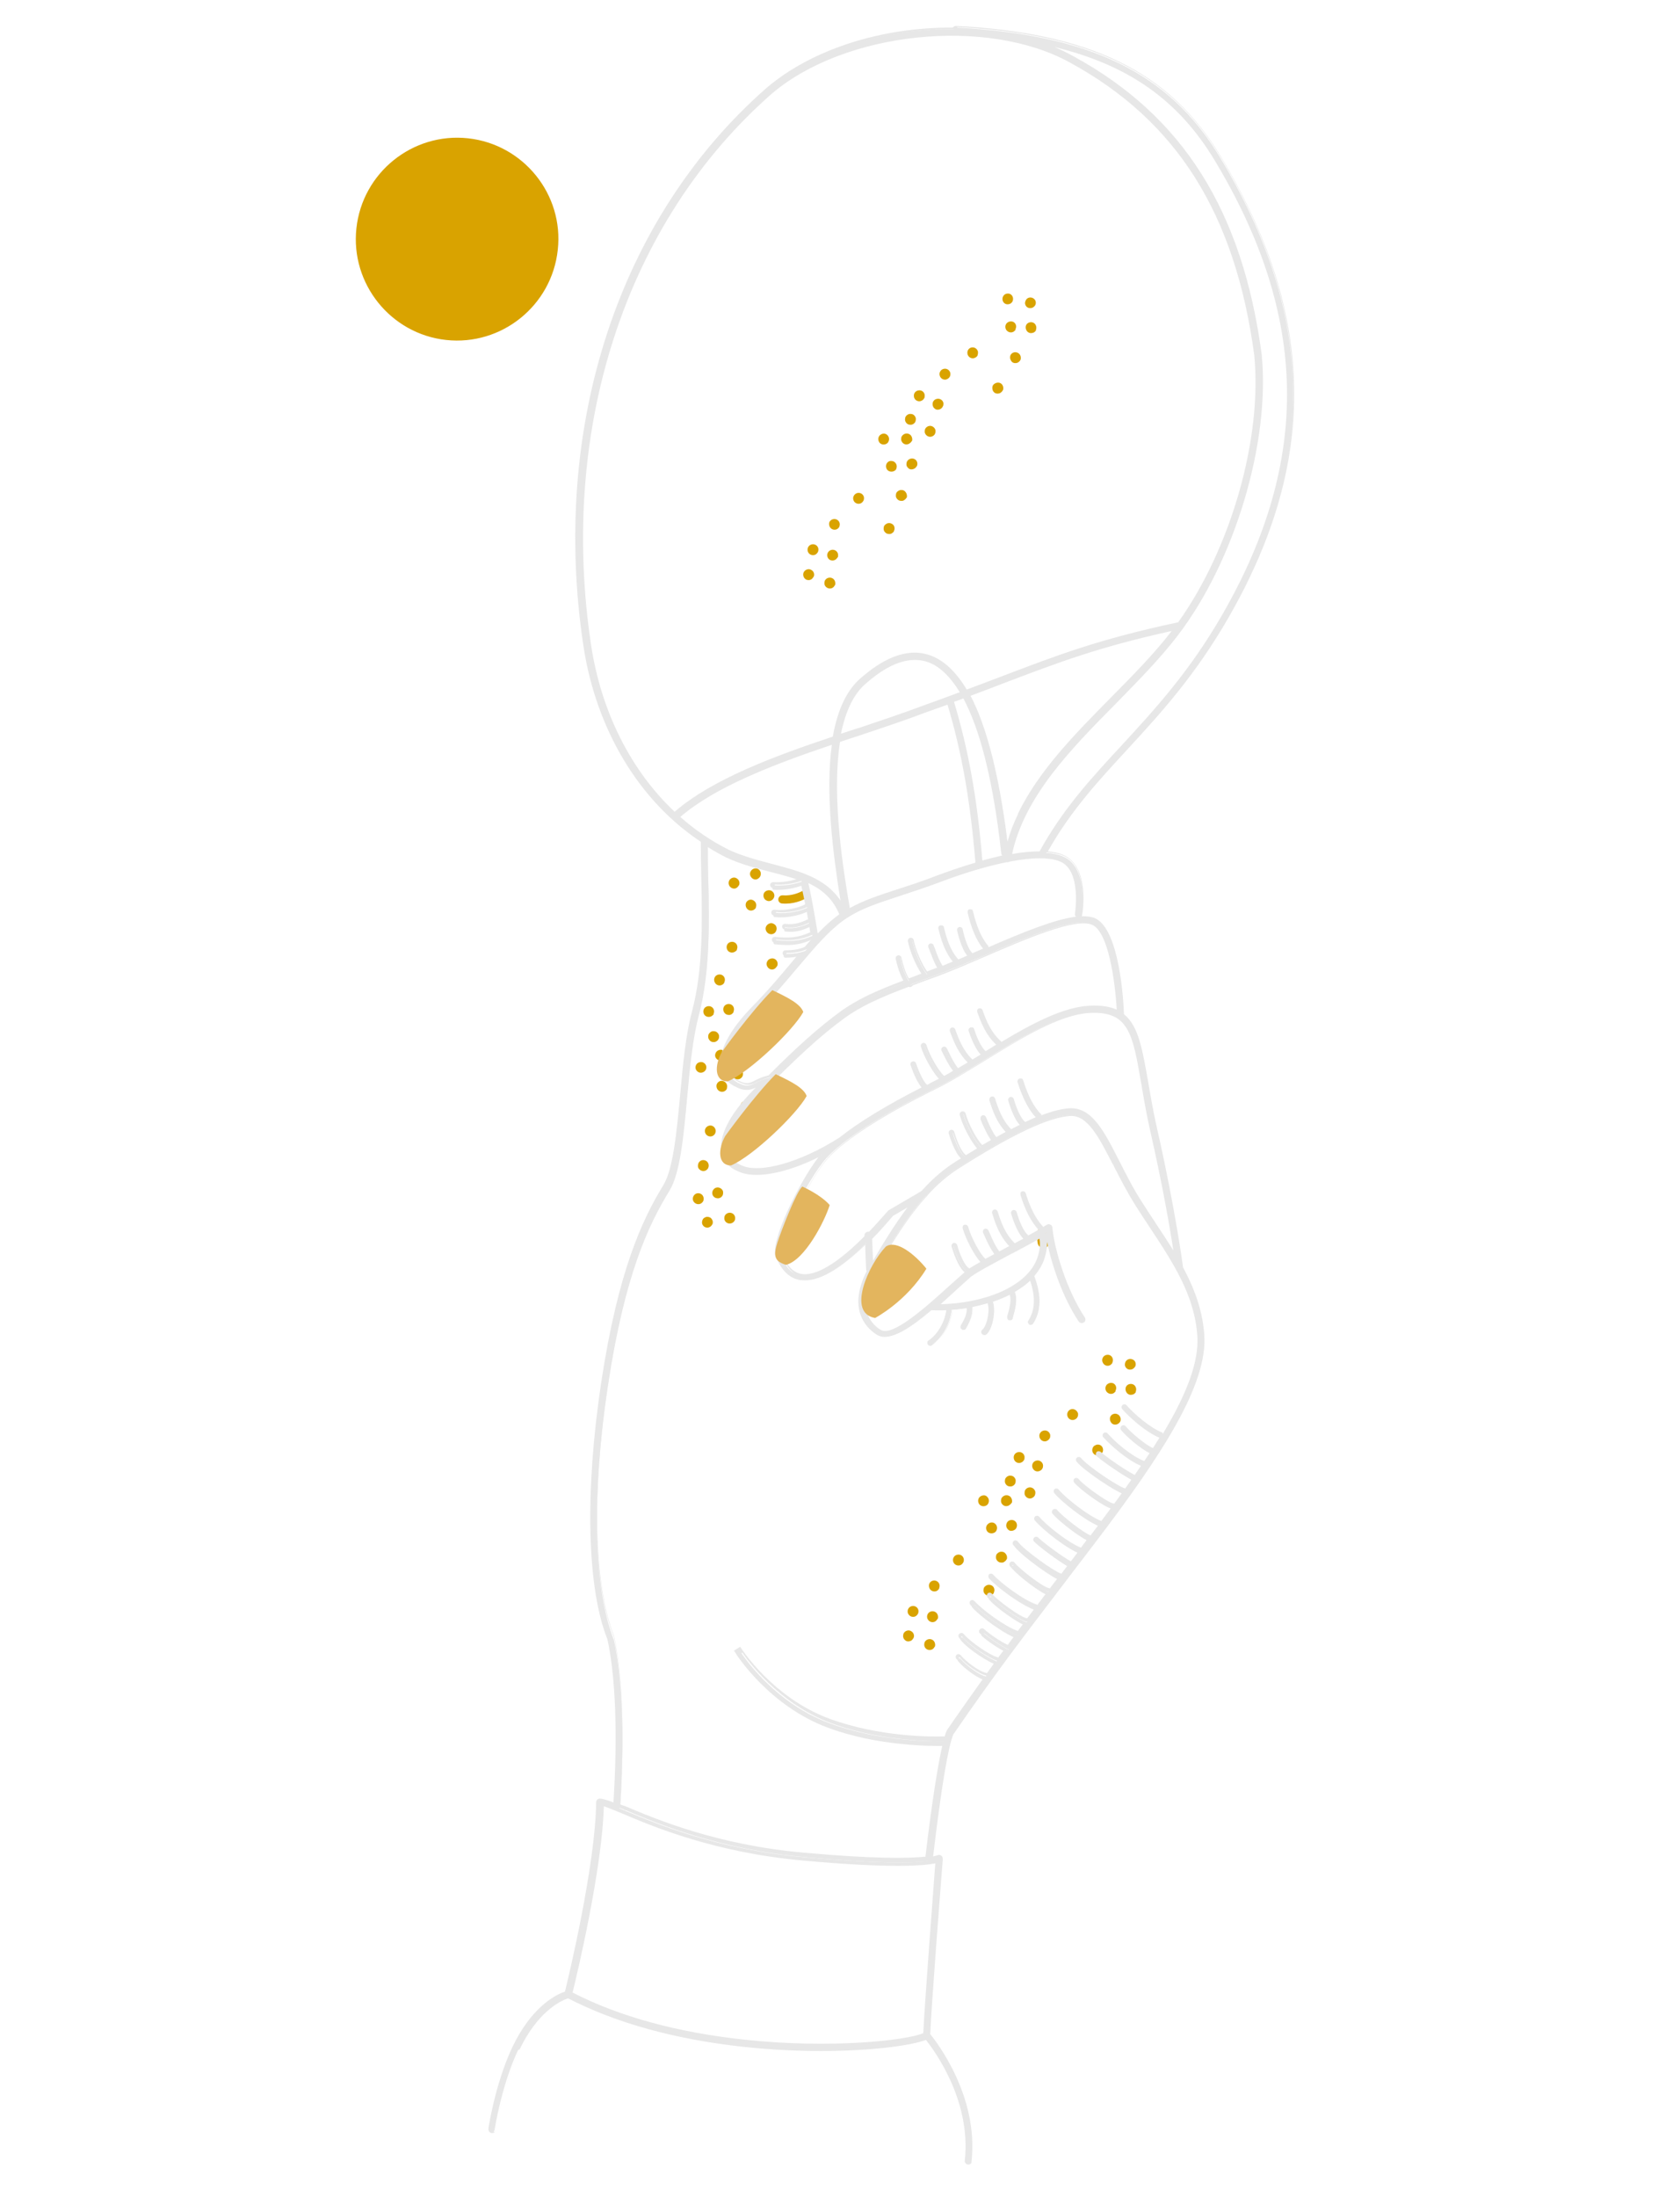 <?xml version="1.0" encoding="UTF-8"?><svg id="Calque_1" xmlns="http://www.w3.org/2000/svg" viewBox="0 0 700 915"><path d="M185.9,141.6c-23.1-2.5-39.9-23.4-37.4-46.5,2.5-23.2,23.4-40,46.5-37.5s40,23.4,37.4,46.5c-2.5,23.2-23.4,40-46.5,37.5Z" fill="#d9a300"/><path d="M364.3,547.9c2-1.1,13-7.6,20.4-19.4-4.9-5.9-11.6-10.7-15-8.5-7.8,8.1-10.8,20-9.5,24.3.6,1.9,1.9,3.1,4,3.6Z" fill="#d9a300"/><path d="M327.5,525.7c7-2,14.9-16.9,17-23.5-3.1-3.2-8.3-5.9-10.1-6.7-2.3,3-7.8,16.7-9.7,22.5-.9,3-1.1,4.7-.5,5.7.4.8,1.5,1.5,3.2,2.1Z" fill="#d9a300"/><path d="M304.4,484.3c8.8-3.8,26.1-20.2,30.6-27.9-1.3-2.7-6.1-5.2-11.6-7.8-8.8,9-19.8,24.1-20.4,24.9-2,3.5-2.5,7.3-1.4,9.3.5.9,1.4,1.4,2.7,1.5Z" fill="#d9a300"/><path d="M303,449.4c8.8-3.8,26.1-20.2,30.6-27.9-1.3-2.7-6.1-5.2-11.6-7.8-8.9,9.1-19.7,24-20.3,24.9-2,3.5-2.5,7.3-1.4,9.3.5.9,1.4,1.4,2.7,1.5Z" fill="#d9a300"/><path d="M434.6,518.9c-.6,0-1.1-.5-1.2-1.1-.2-.8-.2-1.5-.2-2.2,0-.5,0-1.1-.2-1.7-.1-.7.3-1.5,1.1-1.6.8-.1,1.5.3,1.6,1.1.1.8.2,1.4.2,2.1,0,.5,0,1.1.2,1.7.1.7-.3,1.5-1.1,1.6-.1,0-.3,0-.4,0Z" fill="#d9a300"/><path d="M436.9,518.5c-.3.7-.9,1.2-1.7,1.3-.3,0-.5,0-.7,0h0c-1-.1-1.9-.9-2.1-1.9-.2-.9-.2-1.6-.2-2.3,0-.5,0-1-.1-1.5-.2-1.3.6-2.5,1.9-2.8.6-.1,1.3,0,1.8.4.5.4.9.9,1,1.5.2.8.2,1.5.2,2.2,0,.6,0,1,.2,1.6.1.5,0,1-.2,1.5ZM434.7,517.9s0,0,.1,0c.2,0,.3-.2.2-.4-.1-.7-.2-1.3-.2-1.9,0-.7,0-1.3-.2-2,0-.1,0-.2-.1-.2,0,0-.1,0-.3,0-.2,0-.3.2-.3.4.1.7.2,1.2.2,1.8,0,.7,0,1.3.2,2,0,.2.1.3.3.3h0Z" fill="#d9a300"/><path d="M325.9,375.2c-.4,0-.6-.4-.6-.7,0-.4.4-.7.7-.6,4,.3,7.3-1.1,9.4-2.2.3-.2.7,0,.9.3.2.3,0,.7-.3.9-2.2,1.2-5.7,2.7-10.1,2.4h0Z" fill="#d9a300"/><path d="M337.2,373c-.2.3-.4.6-.7.8-2.3,1.3-6,2.9-10.7,2.5h0c-.9-.1-1.6-.9-1.5-1.8,0-.5.3-.9.6-1.2.3-.3.8-.4,1.2-.4,3.7.3,6.8-1,8.8-2.1.4-.2.8-.3,1.3-.1.4.1.8.4,1,.8.2.4.3.9.1,1.3,0,0,0,.2,0,.2ZM335.9,372.5s0,0,0,0c0,0,0,0,0,0ZM335.6,371.9s0,0,0,0c0,0,0,0,0,0ZM326,374.9s0,0,0,0h0s0,0,0,0Z" fill="#d9a300"/><path d="M387.4,673.7c-.2-.7.1-1.4.8-1.6.7-.2,1.4.1,1.6.8.2.6-.1,1.4-.8,1.6-.7.2-1.3-.1-1.6-.8Z" fill="#d9a300"/><path d="M390.6,674.3c-.3.5-.7,1-1.3,1.2-1.2.4-2.4-.2-2.9-1.4h0c-.4-1.2.2-2.5,1.4-2.9,1.2-.4,2.5.2,2.9,1.4.2.6.2,1.2,0,1.7ZM388.3,673.4c0,.1.1.2.3.2.1,0,.2-.2.2-.3,0,0-.1-.2-.3-.1-.1,0-.2.2-.1.3Z" fill="#d9a300"/><path d="M398.2,650.1c-.2-.7.1-1.4.8-1.6.7-.2,1.4.1,1.6.8.2.7-.1,1.4-.8,1.6-.7.2-1.4-.1-1.6-.8Z" fill="#d9a300"/><path d="M401.4,650.7c-.3.5-.7,1-1.3,1.2-1.2.4-2.5-.2-2.9-1.4h0c-.4-1.2.2-2.5,1.4-2.9,1.3-.4,2.5.2,2.9,1.4.2.6.1,1.2-.1,1.7ZM399.1,649.8c0,.1.2.2.3.1.1,0,.2-.2.1-.3,0,0-.2-.2-.3-.1,0,0-.1.2-.1.3Z" fill="#d9a300"/><path d="M388.2,660.9c-.2-.7.1-1.4.8-1.6.7-.2,1.4.1,1.6.8.2.7-.1,1.4-.8,1.6-.7.2-1.4-.1-1.6-.8Z" fill="#d9a300"/><path d="M391.4,661.5c-.3.5-.7,1-1.3,1.2-1.2.4-2.5-.2-2.9-1.4-.2-.6-.2-1.2,0-1.7h0c.3-.6.7-1,1.3-1.2,1.2-.4,2.5.2,2.9,1.4.2.6.1,1.2-.1,1.7ZM389.2,660.4s0,0,0,.2h0c0,.1.2.2.3.2,0,0,.2-.2.1-.3,0-.1-.2-.2-.3-.1,0,0,0,0-.1.1h0Z" fill="#d9a300"/><path d="M377.3,681.9c-.2-.7.1-1.4.8-1.6.6-.2,1.4.1,1.6.8.2.6-.1,1.4-.8,1.6-.6.2-1.4-.1-1.6-.8Z" fill="#d9a300"/><path d="M380.5,682.4s0,0,0,0c-.3.5-.7,1-1.3,1.1-.6.2-1.2.2-1.7-.1-.5-.3-.9-.7-1.1-1.3h0c-.2-.6-.1-1.2.1-1.8.3-.5.7-.9,1.3-1.1.5-.2,1.2-.2,1.7.1.6.3,1,.7,1.2,1.3.2.5.2,1.1-.1,1.7ZM378.2,681.6c0,0,0,0,.1.1,0,0,0,0,.2,0,.1,0,.2-.1.2-.1,0,0,0,0,0-.1,0-.1,0-.1-.1-.2s0,0-.2,0c0,0-.1,0-.2.1h0c0,0,0,.1,0,.2Z" fill="#d9a300"/><path d="M379.2,671.5c-.2-.7.1-1.4.8-1.6.7-.2,1.4.1,1.6.8.2.7-.1,1.4-.8,1.6-.7.2-1.4-.1-1.6-.8Z" fill="#d9a300"/><path d="M382.5,672.1c-.3.5-.7,1-1.3,1.2-1.2.4-2.4-.2-2.9-1.4h0c-.4-1.2.2-2.5,1.4-2.9,1.2-.4,2.5.2,2.9,1.4.2.6.1,1.2-.1,1.7ZM380.2,671.2c0,.1.2.2.3.2.1,0,.2-.2.1-.3,0-.1-.2-.2-.3-.1-.1,0-.2.2-.1.3Z" fill="#d9a300"/><path d="M386.2,685.4c-.2-.7.1-1.4.8-1.6.7-.2,1.4.1,1.6.8.2.7-.1,1.4-.8,1.6-.6.2-1.4-.1-1.6-.8Z" fill="#d9a300"/><path d="M389.4,685.9h0c-.3.6-.7,1-1.3,1.2-1.2.4-2.5-.2-2.9-1.4h0c-.2-.6-.1-1.2.1-1.8.3-.5.7-.9,1.3-1.1,1.2-.4,2.5.2,2.9,1.4.2.6.2,1.2,0,1.7ZM387.1,685c0,.1.2.2.3.2,0,0,.1,0,.1-.1,0,0,0,0,0-.2,0-.1-.2-.2-.3-.2,0,0,0,0-.1.1,0,0,0,.1,0,.2Z" fill="#d9a300"/><path d="M414.1,635.6c.4.5.4,1.3-.1,1.8-.5.4-1.3.4-1.8-.1-.4-.5-.4-1.3.1-1.8.5-.5,1.3-.4,1.8.1Z" fill="#d9a300"/><path d="M415.2,637.4c-.1.3-.3.5-.5.7-1,.8-2.5.7-3.3-.2-.8-1-.7-2.4.3-3.2.4-.4,1-.6,1.6-.6.6,0,1.2.3,1.6.8h0c.6.7.7,1.7.3,2.5ZM412.9,636.3c0,0,0,.2,0,.3,0,0,.3,0,.4,0,0,0,0-.2,0-.3h0c0,0-.1,0-.2,0s-.1,0-.2,0c0,0,0,0,0,0Z" fill="#d9a300"/><path d="M413,661.6c.5.5.4,1.3-.1,1.8-.5.5-1.3.4-1.8-.1-.5-.5-.4-1.3.1-1.8.5-.4,1.3-.4,1.8.1Z" fill="#d9a300"/><path d="M414.1,663.4c-.1.3-.3.5-.6.7-.4.4-1,.6-1.6.5-.6,0-1.2-.3-1.6-.8-.4-.4-.6-1.1-.5-1.7,0-.6.3-1.2.8-1.5.9-.8,2.4-.7,3.2.2h0c.6.7.7,1.7.3,2.5ZM411.8,662.3s0,0,0,0c0,0,0,.1,0,.2,0,0,.1,0,.2,0,0,0,.1,0,.2,0,.1-.1.1-.3,0-.3,0,0-.2-.1-.3,0,0,0,0,0,0,0Z" fill="#d9a300"/><path d="M418.1,647.8c.5.5.4,1.3-.1,1.8-.5.5-1.3.4-1.8-.1-.5-.5-.4-1.3.1-1.8.5-.5,1.3-.4,1.8.1Z" fill="#d9a300"/><path d="M419.3,649.6c-.1.3-.3.5-.6.7-.4.4-1,.6-1.6.5-.6,0-1.2-.3-1.6-.8-.4-.4-.6-1.1-.5-1.7,0-.6.3-1.2.8-1.5.5-.4,1.1-.6,1.7-.5.6,0,1.1.3,1.5.8.4.5.6,1,.6,1.6,0,.3,0,.6-.2.8ZM417,648.5s0,0,0,0c0,0,0,.1,0,.2,0,0,.1,0,.2,0,0,0,.1,0,.2,0,0,0,0-.1,0-.2,0,0,0-.1,0-.2h0c0,0,0,0-.1,0,0,0-.1,0-.2,0,0,0,0,0,0,0Z" fill="#d9a300"/><path d="M420.3,624.2c.5.5.4,1.3-.1,1.8-.5.5-1.3.4-1.8-.1-.5-.5-.4-1.3.1-1.8.5-.4,1.3-.4,1.8.1Z" fill="#d9a300"/><path d="M421.4,626c-.1.3-.3.5-.6.7-.4.4-1,.6-1.6.6-.6,0-1.2-.3-1.6-.8-.4-.4-.6-1.1-.5-1.7,0-.6.3-1.1.8-1.5.9-.8,2.4-.7,3.2.2h0c.4.5.6,1.1.6,1.7,0,.3,0,.6-.2.8ZM419.2,624.9s0,0,0,0c0,0,0,.1,0,.2,0,0,.1,0,.2,0,0,0,.1,0,.2,0,0,0,0-.1.1-.2,0,0,0-.1,0-.2,0,0-.2,0-.4,0,0,0,0,0,0,0Z" fill="#d9a300"/><path d="M422.4,634.5c.5.5.4,1.3,0,1.8-.5.5-1.3.4-1.8-.1-.5-.5-.4-1.3,0-1.8.5-.4,1.3-.4,1.8.1Z" fill="#d9a300"/><path d="M423.5,636.3c-.1.3-.3.5-.5.7-.5.4-1.1.6-1.7.6-.6,0-1.1-.3-1.5-.8-.8-.9-.7-2.3.2-3.2,1-.8,2.4-.7,3.2.2.6.7.7,1.7.3,2.5ZM421.3,635.2c0,0,0,.2,0,.3,0,0,.1.1.2.1,0,0,.1,0,.2,0,0,0,.1-.2,0-.3h0c0,0-.2-.1-.3,0,0,0,0,0,0,0Z" fill="#d9a300"/><path d="M410.7,624.3c.5.5.4,1.3-.1,1.8-.5.5-1.3.4-1.8-.1-.5-.5-.4-1.3.1-1.8.5-.5,1.3-.4,1.8.1Z" fill="#d9a300"/><path d="M411.8,626.1c-.1.3-.3.5-.5.7-1,.8-2.4.7-3.2-.2-.8-1-.7-2.4.2-3.2.5-.4,1.1-.6,1.7-.6.6,0,1.1.3,1.5.8.6.7.7,1.7.3,2.5ZM409.6,625c0,0,0,.2,0,.3,0,0,.2.1.3,0,0,0,0-.2,0-.3h0c0,0,0-.1-.2-.1,0,0-.1,0-.2,0,0,0,0,0,0,0Z" fill="#d9a300"/><path d="M431.1,610.7c-.1-.7.3-1.3,1-1.4.7-.1,1.3.3,1.5,1,.1.7-.4,1.3-1.1,1.4-.7.1-1.3-.4-1.4-1Z" fill="#d9a300"/><path d="M434.4,611.5c-.3.7-.9,1.1-1.7,1.3-.6.1-1.2,0-1.7-.4-.5-.4-.8-.9-.9-1.5h0c-.2-1.3.6-2.4,1.9-2.6,1.2-.2,2.4.6,2.6,1.9,0,.5,0,.9-.2,1.3ZM432.1,610.5c0,0,0,.1.1.2s0,0,.1,0c.1,0,.2-.1.2-.3,0-.1-.1-.2-.3-.2-.1,0-.2.1-.2.3Z" fill="#d9a300"/><path d="M445.8,589.3c-.1-.7.3-1.3,1-1.5.7,0,1.3.4,1.5,1.1,0,.7-.4,1.3-1.1,1.4-.7.1-1.3-.4-1.4-1Z" fill="#d9a300"/><path d="M449,590.1c-.3.7-.9,1.1-1.7,1.3-1.2.2-2.4-.6-2.6-1.9h0c-.2-1.2.6-2.4,1.8-2.6,1.3-.2,2.4.7,2.7,1.9,0,.5,0,.9-.2,1.3ZM446.8,589.1c0,.1.1.2.3.2.1,0,.2-.2.2-.3,0-.1-.2-.2-.3-.2,0,0-.2.1-.1.3Z" fill="#d9a300"/><path d="M434.1,598.2c-.1-.7.3-1.3,1-1.4.7,0,1.3.4,1.4,1.1.1.7-.4,1.3-1,1.4-.7,0-1.3-.4-1.4-1.1Z" fill="#d9a300"/><path d="M437.4,599c-.3.6-.9,1.1-1.7,1.3-1.3.2-2.4-.7-2.6-1.9-.1-.6,0-1.2.4-1.7.3-.5.9-.8,1.5-.9,1.3-.2,2.4.7,2.6,1.9,0,.5,0,.9-.2,1.3ZM435.1,597.9s0,0,0,.1h0c0,.2.1.2.3.2,0,0,.2-.1.2-.3,0-.1-.1-.2-.3-.2,0,0,0,0-.1,0,0,0,0,0,0,0Z" fill="#d9a300"/><path d="M419.8,617c-.1-.7.3-1.3,1-1.4.7-.1,1.3.4,1.4,1.1.1.7-.4,1.3-1.1,1.4-.7.1-1.3-.3-1.4-1Z" fill="#d9a300"/><path d="M423,617.8c0,.1-.1.3-.2.4-.4.5-.9.8-1.5.9-.6,0-1.2,0-1.7-.4-.5-.4-.8-.9-.9-1.5,0-.6,0-1.2.4-1.7.4-.5.9-.8,1.5-.9.6,0,1.2,0,1.7.4.5.4.8.9.9,1.5,0,.4,0,.9-.2,1.3ZM420.8,616.7s0,0,0,.2h0c0,0,0,.1,0,.1,0,0,0,0,.2,0,.1,0,.1,0,.2,0,0,0,0,0,0-.1,0-.1,0-.2,0-.2,0,0,0,0-.2,0,0,0-.1,0-.2,0s0,0,0,0Z" fill="#d9a300"/><path d="M423.5,607.2c-.1-.7.4-1.3,1-1.4.7-.1,1.3.3,1.4,1,0,.7-.4,1.3-1,1.4-.7.1-1.3-.4-1.4-1Z" fill="#d9a300"/><path d="M426.7,608c-.3.7-.9,1.1-1.7,1.3-1.2.2-2.4-.6-2.6-1.9h0c-.2-1.3.6-2.4,1.9-2.6,1.3-.2,2.4.6,2.6,1.9,0,.5,0,1-.2,1.4ZM424.5,607c0,.1.1.2.3.2.1,0,.2-.2.2-.3,0-.1-.1-.2-.3-.2-.1,0-.2.1-.2.3Z" fill="#d9a300"/><path d="M427.9,622c-.1-.7.4-1.3,1-1.4.7-.1,1.3.4,1.4,1.1.1.7-.4,1.3-1,1.4-.7,0-1.3-.4-1.4-1Z" fill="#d9a300"/><path d="M431.2,622.8c-.3.6-.9,1.1-1.7,1.3-1.2.2-2.4-.7-2.6-1.9h0c0-.7,0-1.3.4-1.8.4-.5.9-.8,1.5-.9,1.2-.2,2.4.7,2.6,1.9,0,.5,0,.9-.2,1.3ZM428.9,621.8c0,.1.2.2.3.2.1,0,.2-.1.2-.3,0-.2-.2-.2-.3-.2,0,0-.1,0-.1,0,0,0,0,0,0,.2Z" fill="#d9a300"/><path d="M463.9,577.7c.4.6.2,1.4-.4,1.7-.6.3-1.4.2-1.7-.4-.3-.6-.2-1.4.4-1.7.6-.4,1.4-.2,1.7.4Z" fill="#d9a300"/><path d="M464.9,579.3c-.2.4-.5.7-.8.9-1.1.7-2.5.3-3.2-.8-.6-1.1-.3-2.5.8-3.1.5-.3,1.1-.4,1.7-.3.6.1,1.1.5,1.4,1h0c.4.7.4,1.5,0,2.2ZM462.6,578.2c0,0,0,.2,0,.2,0,.1.2.1.3,0,0,0,.1-.2,0-.3,0,0-.1,0-.1-.1,0,0-.1,0-.2,0,0,0,0,0,0,.1Z" fill="#d9a300"/><path d="M458.4,603.1c.3.6.2,1.4-.4,1.7-.6.4-1.4.2-1.7-.4-.4-.6-.2-1.4.4-1.7.6-.4,1.3-.2,1.7.4Z" fill="#d9a300"/><path d="M459.4,604.8c-.2.4-.5.7-.9,1-.5.3-1.1.4-1.7.3-.6-.1-1.1-.5-1.4-1-.3-.5-.4-1.2-.2-1.8.2-.6.5-1.1,1.1-1.3.4-.3,1-.4,1.6-.3.6.1,1.1.5,1.4,1h0c.4.7.4,1.5.1,2.2ZM457.1,603.7s0,0,0,0c0,0,0,.1,0,.2,0,0,.1,0,.2.1,0,0,.1,0,.2,0,.1,0,.1-.2,0-.3,0,0-.1-.1-.2-.1,0,0,0,0-.1,0,0,0,0,0-.1.1Z" fill="#d9a300"/><path d="M465.8,590.4c.4.6.2,1.4-.4,1.7-.6.4-1.4.2-1.7-.4-.4-.6-.2-1.4.4-1.7.6-.4,1.4-.2,1.7.4Z" fill="#d9a300"/><path d="M466.8,592c-.2.4-.5.7-.9,1-.5.3-1.1.4-1.7.3-.6-.1-1.1-.5-1.4-1.1-.3-.5-.4-1.1-.3-1.7.1-.6.5-1.1,1-1.4.6-.3,1.2-.4,1.8-.2.6.2,1,.5,1.3,1,.3.5.4,1.1.3,1.7,0,.1,0,.3-.2.4ZM464.6,590.9s0,0,0,0c0,0,0,.1,0,.2,0,0,.1.1.2.1,0,0,0,0,.1,0,0,0,.1,0,.1-.1,0,0,0-.1,0-.2h0c0,0,0-.1-.1-.1,0,0-.1,0-.2,0,0,0,0,0,0,0Z" fill="#d9a300"/><path d="M472,567.5c.4.6.2,1.4-.4,1.7-.6.4-1.4.2-1.7-.4-.4-.6-.2-1.4.4-1.7.6-.4,1.4-.2,1.7.4Z" fill="#d9a300"/><path d="M473,569.1c-.2.4-.5.7-.9,1-.5.3-1.1.4-1.7.3-.6-.1-1.1-.5-1.4-1-.3-.5-.4-1.1-.2-1.7.1-.6.5-1.1,1-1.4,1-.6,2.4-.3,3.1.7h0c.4.7.4,1.5.1,2.2ZM470.7,568.1s0,0,0,0c0,0,0,.1,0,.2,0,0,.1.1.1.1,0,0,.1,0,.2,0,.1,0,.1-.2,0-.3,0,0-.2-.1-.3,0,0,0,0,0,0,0Z" fill="#d9a300"/><path d="M472.3,578.1c.4.6.2,1.3-.4,1.7-.6.4-1.4.2-1.7-.4-.4-.6-.2-1.4.4-1.7.6-.4,1.4-.1,1.7.4Z" fill="#d9a300"/><path d="M473.3,579.7c-.2.4-.5.7-.8.9-.6.3-1.2.4-1.8.3-.6-.2-1.1-.5-1.4-1.1-.3-.5-.4-1.1-.3-1.7.1-.6.5-1.1,1-1.4,1.1-.6,2.5-.3,3.1.8.4.7.4,1.5.1,2.2ZM471,578.6s0,0,0,0c0,0,0,0,0,.2,0,0,0,.1.2.1,0,0,.1,0,.2,0,0,0,.1-.2,0-.3h0c0-.1-.2-.2-.3-.1,0,0,0,0,0,0Z" fill="#d9a300"/><path d="M462.5,566c.4.6.2,1.4-.4,1.7-.6.4-1.4.2-1.7-.4-.4-.6-.2-1.4.4-1.7.6-.4,1.4-.2,1.7.4Z" fill="#d9a300"/><path d="M463.5,567.6c-.2.4-.5.7-.8.9-1.1.7-2.5.3-3.1-.8-.7-1.1-.3-2.5.7-3.1.5-.3,1.1-.4,1.7-.3.6.1,1.1.5,1.4,1,.4.7.4,1.5.1,2.2ZM461.3,566.5c0,0,0,.2,0,.2,0,.1.2.1.3,0,0,0,.1-.2,0-.3h0c0,0-.1-.1-.1-.1s-.1,0-.2,0c0,0,0,0,0,.1Z" fill="#d9a300"/><path d="M345.7,231.5c-.2-.7.1-1.4.8-1.6.7-.2,1.4.1,1.6.8.2.7-.1,1.4-.8,1.6-.7.2-1.3-.1-1.6-.8Z" fill="#d9a300"/><path d="M349,232.1c-.3.5-.7,1-1.3,1.2-.5.2-1.1.2-1.7,0-.6-.3-1-.7-1.2-1.3h0c-.4-1.2.2-2.5,1.4-2.9,1.2-.4,2.5.2,2.9,1.4.2.6.1,1.2,0,1.7ZM346.7,231.2c0,0,0,.1.1.2,0,0,0,0,.1,0,.1,0,.2-.2.2-.3,0,0-.1-.2-.3-.1-.1,0-.2.2-.1.3Z" fill="#d9a300"/><path d="M356.5,207.9c-.2-.7.1-1.4.8-1.6.7-.2,1.4.1,1.6.8.2.7-.1,1.4-.8,1.6-.7.2-1.4-.1-1.6-.8Z" fill="#d9a300"/><path d="M359.8,208.5c-.3.5-.7,1-1.3,1.2-1.2.4-2.5-.2-2.9-1.4h0c-.4-1.2.2-2.4,1.4-2.9,1.2-.4,2.5.2,2.9,1.4.2.6.1,1.2-.1,1.7ZM357.5,207.6c0,.1.2.2.3.1.1,0,.2-.2.1-.3,0,0-.2-.2-.3-.1,0,0-.1.2-.1.3Z" fill="#d9a300"/><path d="M346.6,218.7c-.2-.7.1-1.4.8-1.6.7-.2,1.4.1,1.6.8.2.7-.1,1.4-.8,1.6-.7.2-1.4-.1-1.6-.8Z" fill="#d9a300"/><path d="M349.8,219.3c-.3.5-.7,1-1.3,1.2-1.2.4-2.5-.2-2.9-1.4-.2-.6-.2-1.2,0-1.7s0,0,0,0c.3-.5.7-.9,1.3-1.1,1.2-.4,2.5.2,2.9,1.4.2.6.1,1.2-.1,1.7ZM347.6,218.2s0,0,0,.2h0c0,.1.2.2.3.2,0,0,.2-.2.1-.3,0-.1-.2-.2-.3-.1,0,0,0,0-.1,0h0Z" fill="#d9a300"/><path d="M335.6,239.7c-.2-.7.1-1.4.8-1.6.6-.2,1.4.1,1.6.8.2.6-.1,1.4-.8,1.6-.6.2-1.4-.1-1.6-.8Z" fill="#d9a300"/><path d="M338.9,240.3h0c-.3.6-.7,1-1.3,1.2-.6.2-1.2.1-1.7-.1-.5-.3-.9-.7-1.1-1.3h0c-.2-.6-.2-1.2.1-1.8.3-.5.7-.9,1.3-1.1.5-.2,1.2-.2,1.7.1.6.3,1,.7,1.2,1.3.2.5.2,1.1-.1,1.7ZM336.6,239.2c0,0,0,.1,0,.2h0c0,0,0,0,.1.1,0,0,0,0,.2,0,0,0,.1,0,.2-.1,0,0,0,0,0-.1,0,0,0-.1-.1-.2,0,0,0,0-.2,0,0,0-.1,0-.1.1Z" fill="#d9a300"/><path d="M337.6,229.4c-.2-.7.1-1.4.8-1.6.7-.2,1.4.1,1.6.8.2.7-.1,1.4-.8,1.6-.7.2-1.4-.2-1.6-.8Z" fill="#d9a300"/><path d="M340.8,229.9c-.3.5-.7,1-1.3,1.2-1.2.4-2.5-.2-2.9-1.4h0c-.4-1.2.2-2.5,1.4-2.9,1.2-.4,2.5.2,2.9,1.4.2.6.1,1.2-.1,1.7ZM338.6,229c0,.1.2.2.3.2.1,0,.2-.2.1-.3,0,0-.2-.2-.3-.1-.1,0-.2.2-.1.3Z" fill="#d9a300"/><path d="M344.5,243.2c-.2-.7.1-1.4.8-1.6.7-.2,1.4.1,1.6.8.2.7-.1,1.4-.8,1.6-.6.2-1.4-.1-1.6-.8Z" fill="#d9a300"/><path d="M347.8,243.8h0c-.3.6-.7,1-1.3,1.2-1.2.4-2.5-.3-2.9-1.4h0c-.2-.6-.1-1.2.1-1.8.3-.5.7-.9,1.3-1.1,1.2-.4,2.5.2,2.9,1.4.2.6.2,1.2,0,1.7ZM345.5,242.9c0,.1.2.2.3.1,0,0,.1,0,.1-.1,0,0,0-.1,0-.2,0-.1-.2-.2-.3-.1,0,0,0,0-.1.1,0,0,0,.1,0,.2Z" fill="#d9a300"/><path d="M372.4,193.4c.5.5.4,1.3-.1,1.8-.5.4-1.3.4-1.8-.1-.4-.5-.4-1.3.1-1.8.5-.5,1.3-.4,1.8.1Z" fill="#d9a300"/><path d="M373.5,195.2c-.1.3-.3.5-.5.7-1,.8-2.5.7-3.3-.2-.8-1-.7-2.4.2-3.2.4-.4,1-.6,1.6-.5.6,0,1.2.3,1.6.8.6.7.7,1.7.3,2.5ZM371.3,194.1c0,0,0,.2,0,.3,0,0,.3,0,.4,0,0,0,0-.2,0-.3h0c0,0-.1,0-.2,0,0,0-.1,0-.2,0,0,0,0,0,0,0Z" fill="#d9a300"/><path d="M371.4,219.4c.5.5.4,1.3-.1,1.8-.5.4-1.3.4-1.8-.1-.5-.5-.4-1.3.1-1.8.5-.5,1.3-.4,1.8.1Z" fill="#d9a300"/><path d="M372.5,221.2c-.1.3-.3.5-.6.7-.4.4-1,.6-1.6.5-.6,0-1.2-.3-1.6-.8-.4-.4-.6-1.1-.5-1.7,0-.6.3-1.2.8-1.5.9-.8,2.3-.7,3.2.2h0c.6.7.7,1.7.3,2.5ZM370.2,220.1s0,0,0,0c0,0,0,.1,0,.2,0,0,.1,0,.2,0,0,0,.1,0,.2,0,.1-.1.1-.3,0-.3,0-.1-.2-.1-.3,0,0,0,0,0,0,0Z" fill="#d9a300"/><path d="M376.5,205.6c.5.5.4,1.3-.1,1.8-.5.5-1.3.4-1.8-.1-.5-.5-.4-1.3.1-1.8.5-.5,1.3-.4,1.8.1Z" fill="#d9a300"/><path d="M377.6,207.4c-.1.3-.3.5-.6.7-.4.4-1,.6-1.6.5-.6,0-1.2-.3-1.6-.8-.4-.4-.6-1-.5-1.7,0-.6.3-1.2.8-1.5.5-.4,1.1-.6,1.7-.5.6,0,1.1.3,1.5.8.4.5.6,1.1.6,1.7,0,.3,0,.6-.2.8ZM375.3,206.3s0,0,0,0c0,0,0,.1,0,.2,0,0,.1,0,.2,0,0,0,0,0,.1,0,0,0,0-.1,0-.2,0,0,0-.1,0-.2h0c0,0,0,0-.1,0,0,0-.1,0-.2,0,0,0,0,0,0,0Z" fill="#d9a300"/><path d="M378.7,182c.5.5.4,1.3-.1,1.8-.5.5-1.3.4-1.8-.1-.5-.5-.4-1.3.1-1.8.5-.4,1.3-.4,1.8.1Z" fill="#d9a300"/><path d="M379.8,183.8c-.1.3-.3.5-.6.7-.4.4-1,.6-1.6.6-.6,0-1.2-.3-1.6-.8-.4-.5-.6-1.1-.5-1.7,0-.6.3-1.1.8-1.5.9-.8,2.4-.7,3.2.2h0c.4.5.6,1.1.6,1.7,0,.3,0,.5-.2.8ZM377.5,182.7s0,0,0,0c0,0,0,.1,0,.2,0,0,.1,0,.2,0,0,0,.1,0,.2,0,0,0,0-.1.1-.2,0,0,0-.1,0-.2,0,0-.2,0-.4,0,0,0,0,0,0,0Z" fill="#d9a300"/><path d="M380.8,192.4c.5.5.4,1.3,0,1.8-.5.5-1.3.4-1.8-.1-.5-.5-.4-1.3,0-1.8.5-.5,1.3-.4,1.8.1Z" fill="#d9a300"/><path d="M381.9,194.2c-.1.3-.3.5-.5.7-.5.4-1.1.6-1.7.6-.6,0-1.1-.3-1.5-.8-.4-.4-.6-1-.5-1.6,0-.6.3-1.2.8-1.6,1-.8,2.4-.7,3.2.2.6.7.7,1.7.3,2.5ZM379.6,193s0,0,0,.1c0,0,0,.1,0,.2,0,0,.1.1.2.1,0,0,.1,0,.2,0,0,0,.1-.2,0-.3h0c0-.1-.2-.1-.3,0,0,0,0,0,0,0Z" fill="#d9a300"/><path d="M369.1,182.1c.5.5.4,1.3-.1,1.8-.5.5-1.3.4-1.8-.1-.5-.5-.4-1.3.1-1.8.5-.5,1.3-.4,1.8.1Z" fill="#d9a300"/><path d="M370.2,183.9c-.1.3-.3.5-.5.7-1,.8-2.4.7-3.2-.2-.8-1-.7-2.4.2-3.2.5-.4,1-.6,1.6-.6.6,0,1.2.3,1.6.8.6.7.7,1.7.3,2.5ZM367.9,182.8c0,0,0,.2,0,.3,0,0,.2.1.3,0,0,0,0-.2,0-.3h0c0,0-.1,0-.2,0,0,0-.1,0-.2,0,0,0,0,0,0,0Z" fill="#d9a300"/><path d="M389.5,168.5c-.1-.7.3-1.3,1-1.4.7-.1,1.3.3,1.5,1,.1.7-.4,1.3-1.1,1.4-.7.1-1.3-.4-1.4-1Z" fill="#d9a300"/><path d="M392.8,169.3c0,.1-.1.2-.2.4-.4.5-.9.8-1.5.9-.6.1-1.2,0-1.6-.4-.5-.3-.8-.9-.9-1.5h0c-.2-1.3.6-2.4,1.9-2.6,1.2-.2,2.4.6,2.6,1.8,0,.5,0,.9-.2,1.3ZM390.5,168.4c0,0,0,.1.1.2,0,0,0,0,.1,0,.1,0,.2,0,.2-.1,0,0,0,0,0-.2,0,0-.1-.2-.3-.2-.1,0-.2.1-.2.3Z" fill="#d9a300"/><path d="M404.1,147.1c-.1-.7.3-1.3,1-1.5.7,0,1.3.4,1.5,1.1,0,.7-.4,1.3-1,1.4-.7.1-1.3-.4-1.4-1Z" fill="#d9a300"/><path d="M407.4,147.9c-.3.7-.9,1.1-1.7,1.3-1.2.2-2.4-.6-2.6-1.9h0c-.2-1.3.6-2.4,1.8-2.6,1.3-.2,2.4.7,2.6,1.9,0,.5,0,.9-.2,1.3ZM405.1,147c0,.1.1.2.3.2.1,0,.2-.1.2-.3,0-.1-.1-.2-.3-.2,0,0-.2.2-.2.3Z" fill="#d9a300"/><path d="M392.5,156.1c-.1-.7.3-1.3,1-1.4.7,0,1.3.4,1.4,1.1.1.7-.4,1.3-1,1.4-.7,0-1.3-.4-1.4-1Z" fill="#d9a300"/><path d="M395.8,156.8c-.3.6-.9,1.1-1.7,1.3-1.3.2-2.4-.7-2.6-1.9-.1-.6,0-1.2.4-1.7.3-.5.9-.8,1.5-.9,1.3-.2,2.4.7,2.6,1.9,0,.5,0,.9-.2,1.3ZM393.5,155.7s0,0,0,.1h0c0,.2.1.2.3.2,0,0,.2-.1.2-.3,0-.1-.1-.2-.3-.2,0,0,0,0-.1,0,0,0,0,0,0,0Z" fill="#d9a300"/><path d="M378.1,174.8c-.1-.7.3-1.3,1-1.4.7-.1,1.3.4,1.4,1.1.1.7-.4,1.3-1.1,1.4-.7.1-1.3-.3-1.4-1Z" fill="#d9a300"/><path d="M381.4,175.6c0,.1-.1.2-.2.4-.4.5-.9.8-1.5.9-.6,0-1.2,0-1.7-.4-.5-.4-.8-.9-.9-1.5,0-.6,0-1.2.4-1.7.4-.5.9-.8,1.5-.9.6,0,1.2,0,1.7.4.5.4.8.9.9,1.5,0,.4,0,.9-.2,1.3ZM379.2,174.5s0,.1,0,.2h0c0,0,0,.1,0,.1,0,0,0,0,.2,0,.1,0,.1,0,.2,0,0,0,0,0,0-.1,0-.1,0-.2-.1-.2,0,0,0,0-.2,0,0,0-.1,0-.2,0s0,0,0,0Z" fill="#d9a300"/><path d="M381.8,165c-.1-.7.4-1.3,1-1.4.7-.1,1.3.3,1.4,1,0,.7-.4,1.3-1,1.4-.7.1-1.3-.4-1.4-1Z" fill="#d9a300"/><path d="M385.1,165.8c-.3.7-.9,1.1-1.7,1.3-1.2.2-2.4-.6-2.6-1.9h0c-.2-1.3.6-2.4,1.9-2.6,1.3-.2,2.4.6,2.6,1.9,0,.5,0,1-.2,1.4ZM382.8,164.8c0,.1.1.2.3.2.2,0,.2-.2.2-.3,0-.1-.1-.2-.3-.2,0,0-.2.1-.2.3Z" fill="#d9a300"/><path d="M386.3,179.8c-.1-.7.4-1.3,1-1.4.7,0,1.3.4,1.4,1.1.1.7-.4,1.3-1,1.4-.7.1-1.3-.4-1.4-1Z" fill="#d9a300"/><path d="M389.6,180.6c0,.1-.1.2-.2.4-.4.5-.9.8-1.5.9-1.2.2-2.4-.7-2.6-1.9h0c0-.6,0-1.2.4-1.7.4-.5.9-.8,1.5-.9,1.2-.2,2.4.7,2.6,1.9,0,.5,0,.9-.2,1.3ZM387.3,179.6c0,.1.2.2.3.2,0,0,.1,0,.1,0,0,0,0,0,0-.2,0-.2-.2-.2-.3-.2,0,0,0,0-.1,0,0,0,0,0,0,.2Z" fill="#d9a300"/><path d="M422.3,135.5c.4.6.2,1.4-.4,1.7-.6.3-1.4.2-1.7-.4-.3-.6-.2-1.4.4-1.7.6-.4,1.4-.2,1.7.4Z" fill="#d9a300"/><path d="M423.2,137.2c-.2.4-.5.7-.8.9-1.1.7-2.5.3-3.2-.8-.6-1.1-.3-2.5.8-3.1.5-.3,1.1-.4,1.7-.3.6.1,1.1.5,1.4,1h0c.4.7.4,1.5,0,2.2ZM421,136c0,0,0,.2,0,.2,0,0,.2.1.4,0,0,0,.1-.2,0-.3,0,0-.1-.1-.2-.1,0,0-.1,0-.2,0,0,0,0,0-.1.1Z" fill="#d9a300"/><path d="M416.8,160.9c.4.6.2,1.4-.4,1.7-.6.4-1.4.2-1.7-.4-.4-.6-.2-1.4.4-1.7.6-.4,1.3-.2,1.7.4Z" fill="#d9a300"/><path d="M417.8,162.6c-.2.4-.5.7-.9,1-.5.3-1.1.4-1.7.3-.6-.1-1.1-.5-1.4-1-.3-.5-.4-1.2-.3-1.8s.5-1.1,1.1-1.4c.5-.3,1.1-.4,1.7-.3.6.1,1.1.5,1.4,1h0c.3.5.4,1.1.3,1.7,0,.2,0,.3-.2.5ZM415.5,161.5s0,0,0,0c0,0,0,.1,0,.2,0,0,.1,0,.1.1,0,0,0,0,.2,0,0,0,.1,0,.1-.1,0,0,0-.1,0-.2,0,0-.1-.1-.2-.1,0,0-.1,0-.2,0,0,0,0,0-.1.1Z" fill="#d9a300"/><path d="M424.2,148.2c.4.6.2,1.4-.4,1.7-.6.4-1.4.2-1.7-.4-.4-.6-.2-1.4.4-1.7.6-.4,1.4-.2,1.7.4Z" fill="#d9a300"/><path d="M425.2,149.9c-.2.4-.5.7-.9,1-.5.3-1.1.4-1.7.3s-1.1-.5-1.4-1.1c-.3-.5-.4-1.1-.3-1.7.1-.6.5-1.1,1-1.4.5-.3,1.2-.4,1.8-.2.6.2,1,.5,1.3,1,.3.5.4,1.1.3,1.7,0,.1,0,.3-.2.4ZM422.9,148.7s0,0,0,0c0,0,0,.1,0,.2,0,0,.1.1.2.1,0,0,0,0,.1,0,0,0,.1,0,.1-.1,0,0,0-.1,0-.2h0s0,0-.1-.1c0,0-.1,0-.2,0,0,0,0,0,0,0Z" fill="#d9a300"/><path d="M430.4,125.3c.4.6.2,1.4-.4,1.7-.6.4-1.4.2-1.7-.4-.4-.6-.2-1.4.4-1.7.6-.4,1.4-.2,1.7.4Z" fill="#d9a300"/><path d="M431.4,127c-.2.4-.5.7-.9,1-.5.3-1.1.4-1.7.3-.6-.1-1.1-.5-1.4-1-.3-.5-.4-1.1-.2-1.7.2-.6.5-1.1,1-1.4,1-.6,2.4-.3,3.1.8h0c.4.7.4,1.5,0,2.2ZM429.1,125.9s0,0,0,0c0,0,0,.1,0,.2,0,0,0,.1.1.1,0,0,.1,0,.2,0,.1,0,.2-.2,0-.3,0-.1-.2-.1-.3,0,0,0,0,0,0,0Z" fill="#d9a300"/><path d="M430.7,135.9c.4.6.2,1.4-.4,1.7-.6.4-1.4.2-1.7-.4-.4-.6-.2-1.4.4-1.7.6-.4,1.4-.1,1.7.4Z" fill="#d9a300"/><path d="M431.7,137.5c-.2.4-.5.7-.8.9-.6.3-1.2.4-1.8.3-.6-.2-1.1-.5-1.4-1.1-.3-.5-.4-1.1-.3-1.7.1-.6.5-1.1,1-1.4,1.1-.6,2.5-.3,3.1.8.4.7.4,1.5.1,2.2ZM429.4,136.4s0,0,0,0c0,0,0,0,0,.2,0,0,0,.1.2.1,0,0,.1,0,.2,0,0,0,.1-.2,0-.3h0c0-.1-.2-.2-.3,0,0,0,0,0,0,0Z" fill="#d9a300"/><path d="M420.9,123.8c.4.6.2,1.4-.4,1.7-.6.4-1.4.2-1.7-.4-.4-.6-.2-1.4.4-1.7.6-.4,1.4-.2,1.7.4Z" fill="#d9a300"/><path d="M421.9,125.5c-.2.4-.5.7-.8.9-.5.3-1.2.4-1.7.3-.6-.1-1.1-.5-1.4-1-.6-1.1-.3-2.4.7-3.1.5-.3,1.2-.4,1.7-.3.6.1,1.1.5,1.4,1,.4.7.4,1.5.1,2.2ZM419.6,124.3c0,0,0,.1,0,.2,0,0,.1.1.1.1,0,0,.1,0,.2,0,0,0,.1-.2,0-.3h0c0,0,0-.1-.1-.1,0,0-.1,0-.2,0,0,0,0,0,0,0Z" fill="#d9a300"/><path d="M298.2,497.8c-.5-.4-.6-1.2-.2-1.7.5-.6,1.2-.6,1.8-.2.5.4.6,1.2.1,1.8-.4.5-1.2.6-1.7.2Z" fill="#d9a300"/><path d="M301.1,497.8c0,.2-.2.3-.3.5-.4.5-.9.7-1.5.8-.6,0-1.2-.1-1.7-.5h0c-1-.8-1.1-2.2-.3-3.2.8-1,2.2-1.1,3.2-.3.5.4.8.9.8,1.5,0,.4,0,.8-.2,1.2ZM298.9,497c0,0,.1,0,.2,0,0,0,0,0,.1,0,0,0,0-.2,0-.2,0,0,0-.1,0-.1,0,0-.2,0-.3,0,0,.1,0,.2,0,.3Z" fill="#d9a300"/><path d="M295.2,472c-.5-.5-.6-1.2-.2-1.8.5-.5,1.3-.6,1.8-.2.5.5.6,1.2.2,1.8-.5.5-1.2.6-1.8.2Z" fill="#d9a300"/><path d="M298,472c0,.2-.2.3-.3.5-.8,1-2.2,1.1-3.2.3h0c-.9-.8-1.1-2.2-.3-3.2.9-1,2.3-1.1,3.2-.3.8.7,1,1.8.6,2.7ZM295.8,471.2c.1,0,.2,0,.3,0,0,0,0-.2,0-.3,0,0-.2,0-.4,0,0,0,0,.2,0,.3Z" fill="#d9a300"/><path d="M292.3,486.4c-.5-.4-.6-1.2-.2-1.8.5-.5,1.2-.6,1.8-.2.5.4.6,1.2.2,1.8-.5.5-1.2.6-1.8.1Z" fill="#d9a300"/><path d="M295.1,486.4c0,.2-.2.3-.3.5-.8,1-2.2,1.1-3.2.3-.5-.4-.8-.9-.8-1.5,0-.6.1-1.2.5-1.7.8-1,2.2-1.1,3.2-.3.8.7,1,1.8.6,2.7ZM292.9,485.3s0,0,0,.1c0,0,0,.1,0,.2h0c0,0,.2,0,.3,0,0,0,0-.2,0-.3-.1,0-.2,0-.3,0,0,0,0,0,0,0Z" fill="#d9a300"/><path d="M293.9,510c-.5-.5-.6-1.2-.2-1.8.4-.5,1.2-.6,1.8-.1.5.4.6,1.2.1,1.8-.4.5-1.2.6-1.7.2Z" fill="#d9a300"/><path d="M296.7,510c0,.2-.2.4-.3.5-.4.5-.9.7-1.5.8-.6,0-1.2-.1-1.6-.5-.5-.4-.8-1-.8-1.6,0-.6.2-1.2.5-1.6.4-.4.9-.7,1.5-.8.6,0,1.2.1,1.7.5.4.4.7.9.8,1.5,0,.4,0,.8-.2,1.2ZM294.4,508.9s0,0,0,0c0,0,0,.1.1.2h0s0,0,.1,0c0,0,0,0,.2,0,0,0,0-.2,0-.2,0,0,0,0,0-.1,0,0-.2,0-.2,0,0,0,0,0-.1,0,0,0,0,0,0,0Z" fill="#d9a300"/><path d="M290.2,500.1c-.5-.5-.6-1.2-.2-1.8.4-.5,1.2-.6,1.8-.2.5.5.6,1.2.2,1.8-.5.5-1.2.6-1.8.2Z" fill="#d9a300"/><path d="M293,500.2c0,.2-.2.3-.3.5-.8,1-2.2,1.1-3.2.3h0c-1-.8-1.1-2.2-.3-3.2.8-1,2.2-1.1,3.2-.3.8.7,1,1.8.6,2.8ZM290.8,499.4c0,0,.3,0,.3,0,0,0,0-.2,0-.3,0,0-.2,0-.3,0,0,0,0,.2,0,.3Z" fill="#d9a300"/><path d="M303.3,508.3c-.5-.4-.6-1.2-.2-1.8.4-.5,1.2-.6,1.8-.2.5.4.6,1.2.1,1.8-.4.5-1.2.6-1.8.2Z" fill="#d9a300"/><path d="M306.1,508.3c0,.2-.2.3-.3.5-.8.9-2.2,1.1-3.2.3h0c-.5-.4-.8-1-.8-1.6,0-.6.1-1.2.5-1.6.8-.9,2.2-1.1,3.2-.3.5.4.8,1,.8,1.6,0,.4,0,.8-.2,1.2ZM303.9,507.6c.1,0,.3,0,.3,0,0,0,0-.1,0-.2,0,0,0-.1,0-.2-.1,0-.3,0-.3,0,0,0,0,.1,0,.2,0,0,0,.1,0,.2Z" fill="#d9a300"/><path d="M301.2,451.3c.7.2,1,.9.8,1.6-.2.7-.9,1-1.6.8-.7-.2-1-.9-.8-1.6.2-.7.9-1,1.6-.8Z" fill="#d9a300"/><path d="M302.9,453.4c-.5,1.1-1.7,1.6-2.8,1.2-1.2-.4-1.8-1.7-1.5-2.9.2-.6.6-1,1.1-1.3.5-.3,1.2-.3,1.7-.1h0c1.2.4,1.8,1.6,1.5,2.8,0,0,0,.2-.1.3ZM300.6,452.4s0,0,0,0c0,.2,0,.3.2.3.1,0,.3,0,.3-.2,0,0,0-.2-.2-.3,0,0-.1,0-.2,0,0,0,0,0-.1.1Z" fill="#d9a300"/><path d="M313.8,474c.7.2,1,.9.8,1.6-.2.6-.9,1-1.6.8-.7-.2-1-.9-.8-1.6.2-.7.9-1,1.6-.8Z" fill="#d9a300"/><path d="M315.5,476.2c-.2.4-.6.8-1,1-.5.3-1.2.3-1.7.1-.6-.2-1.1-.6-1.3-1.1-.3-.5-.3-1.2-.1-1.7.2-.5.6-1,1.1-1.3.5-.3,1.2-.3,1.7-.2h0c1.2.4,1.8,1.7,1.5,2.9,0,0,0,.2-.1.3ZM313.2,475.1s0,0,0,0c0,0,0,.1,0,.2,0,0,0,0,.1.1,0,0,.2,0,.2,0,0,0,0,0,.1-.1,0-.2,0-.3-.2-.3,0,0-.1,0-.2,0,0,0,0,0,0,.1Z" fill="#d9a300"/><path d="M311,459.6c.7.2,1,.9.8,1.6-.2.7-.9,1-1.6.8-.7-.2-1-.9-.8-1.6.2-.7.9-1,1.6-.8Z" fill="#d9a300"/><path d="M312.7,461.8c-.2.4-.5.8-1,1-.5.3-1.2.3-1.7.1-.6-.2-1.1-.6-1.3-1.1-.3-.5-.3-1.1-.1-1.7.2-.6.6-1.1,1.1-1.3.5-.3,1.1-.3,1.7-.1.6.2,1.1.6,1.3,1.1.3.5.3,1.2.1,1.7,0,0,0,.2-.1.3ZM310.4,460.7s0,0,0,0c0,0,0,.1,0,.2,0,0,0,0,.1.1,0,0,.2,0,.2,0,0,0,0,0,.1-.1,0,0,0-.1,0-.2,0,0,0,0-.1-.1h0c0,0-.1,0-.2,0,0,0,0,0-.1.1Z" fill="#d9a300"/><path d="M300.6,438.3c.7.2,1,.9.8,1.6-.2.7-.9,1-1.6.8-.7-.2-1-.9-.8-1.6.2-.7.9-1,1.6-.8Z" fill="#d9a300"/><path d="M302.2,440.5c-.2.4-.6.8-1,1-.5.3-1.2.3-1.7.1-.6-.2-1-.6-1.3-1.1-.3-.5-.3-1.2-.1-1.7.4-1.2,1.7-1.8,2.8-1.5h0c1.2.4,1.9,1.7,1.5,2.9,0,.1,0,.2-.1.3ZM300,439.4s0,0,0,0c0,0,0,.1,0,.2,0,0,0,0,.1.1,0,0,.2,0,.2,0,0,0,0,0,.1-.1,0-.1,0-.3-.1-.3-.1,0-.2,0-.3.1Z" fill="#d9a300"/><path d="M307.7,446.1c.7.2,1,.9.8,1.6-.2.7-.9,1-1.6.8-.7-.2-1-.9-.8-1.6.2-.7.9-1,1.6-.8Z" fill="#d9a300"/><path d="M309.4,448.2c-.5,1.1-1.7,1.6-2.8,1.2-1.2-.4-1.8-1.6-1.5-2.8.4-1.2,1.7-1.9,2.9-1.5,1.2.4,1.8,1.6,1.5,2.8,0,0,0,.2-.1.3ZM307.1,447.2s0,0,0,0c0,0,0,.2.2.3.1,0,.3,0,.3-.2,0,0,0-.2-.2-.3h0c-.1,0-.2,0-.3.1Z" fill="#d9a300"/><path d="M292.4,443.4c.7.2,1,.9.8,1.6-.2.7-.9,1-1.6.8-.7-.2-1-.9-.8-1.6.2-.7.9-1,1.6-.8Z" fill="#d9a300"/><path d="M294.1,445.5c-.5,1-1.7,1.5-2.7,1.2-1.2-.4-1.9-1.6-1.5-2.8.2-.6.6-1.1,1.1-1.3.5-.3,1.2-.3,1.7-.2,1.2.4,1.9,1.6,1.5,2.8,0,.1,0,.2-.1.3ZM291.9,444.5s0,0,0,0c0,0,0,.2.2.3.1,0,.3,0,.3-.2,0,0,0-.3-.2-.3h0c0,0-.1,0-.2,0,0,0,0,0,0,.1Z" fill="#d9a300"/><path d="M302.7,421.2c-.4-.5-.4-1.3.1-1.7.5-.5,1.3-.4,1.8.1.4.5.4,1.3-.2,1.8-.5.5-1.3.4-1.8-.1Z" fill="#d9a300"/><path d="M305.7,421.4c-.1.3-.3.5-.6.8-.4.4-1,.6-1.6.5-.6,0-1.2-.3-1.6-.8h0c-.8-1-.7-2.4.2-3.2,1-.8,2.4-.7,3.2.2.6.7.7,1.7.3,2.5ZM303.5,420.5c0,0,.1,0,.2,0,0,0,0,0,.1,0,.1,0,.1-.3,0-.3,0,0-.2-.1-.3,0-.1,0-.1.2,0,.3Z" fill="#d9a300"/><path d="M304.1,395.3c-.4-.5-.4-1.3.1-1.8.6-.5,1.3-.4,1.8.1.4.5.4,1.3-.2,1.8-.5.5-1.3.4-1.8-.1Z" fill="#d9a300"/><path d="M307.1,395.5c-.1.3-.3.5-.6.7-1,.8-2.4.7-3.2-.2h0c-.8-1-.7-2.4.2-3.2,1-.8,2.4-.7,3.2.2.6.7.7,1.7.3,2.5ZM304.9,394.6c0,0,.2.1.3,0,0,0,.1-.2,0-.4,0,0-.2,0-.4,0,0,0,0,.2,0,.3Z" fill="#d9a300"/><path d="M298.8,409c-.5-.5-.4-1.3.1-1.8.6-.4,1.3-.4,1.8.2.5.5.4,1.3-.1,1.8-.5.4-1.3.4-1.8-.2Z" fill="#d9a300"/><path d="M301.8,409.2c-.1.3-.3.5-.5.7-1,.8-2.4.7-3.2-.3-.8-1-.7-2.4.2-3.2,1-.8,2.4-.7,3.2.2.6.7.7,1.7.3,2.5ZM299.6,408.1c0,0,0,.2,0,.2h0c0,.1.2.1.3,0,0,0,0-.2,0-.3,0-.1-.2-.1-.4,0,0,0,0,0,0,0Z" fill="#d9a300"/><path d="M296.4,432.5c-.5-.5-.4-1.3.1-1.8.5-.5,1.3-.4,1.8.2.4.5.4,1.3-.2,1.7-.5.4-1.3.4-1.7-.1Z" fill="#d9a300"/><path d="M299.4,432.7c-.1.3-.3.6-.6.8-.5.4-1,.6-1.7.5-.6,0-1.1-.3-1.5-.8h0c-.4-.5-.6-1.1-.5-1.7,0-.6.3-1.1.8-1.5.4-.4,1-.6,1.6-.5.6,0,1.2.3,1.6.8.4.5.6,1,.5,1.6,0,.3,0,.5-.2.8ZM297.1,431.6s0,0,0,0c0,0,0,.1,0,.2h0s0,0,.1,0c0,0,.1,0,.2,0,0,0,0-.1,0-.2,0,0,0,0,0-.1,0,0-.1,0-.2,0,0,0-.1,0-.2,0,0,0,0,0,0,0Z" fill="#d9a300"/><path d="M294.4,422.2c-.5-.5-.4-1.3.1-1.8.5-.4,1.3-.4,1.8.1.4.5.4,1.3-.1,1.8-.5.4-1.3.4-1.8-.1Z" fill="#d9a300"/><path d="M297.4,422.3c-.1.3-.3.5-.6.7-.9.8-2.4.7-3.2-.2h0c-.8-1-.7-2.4.2-3.2,1-.8,2.4-.7,3.2.2.6.7.7,1.7.3,2.5ZM295.2,421.5c0,0,.2.1.3,0,.1-.1,0-.3,0-.4,0,0-.2-.1-.3,0,0,0-.1.2,0,.3Z" fill="#d9a300"/><path d="M305.9,432.5c-.5-.5-.4-1.3.1-1.8.5-.4,1.3-.4,1.8.2.4.5.4,1.3-.1,1.8-.5.4-1.3.4-1.8-.1Z" fill="#d9a300"/><path d="M308.9,432.7c-.1.3-.3.5-.6.8-1,.8-2.4.7-3.2-.2h0c-.4-.5-.6-1.1-.5-1.7,0-.6.3-1.1.8-1.5,1-.8,2.4-.7,3.2.3.4.5.6,1.1.5,1.7,0,.3,0,.5-.2.8ZM306.7,431.8c0,0,.3.1.4,0,0,0,0-.1,0-.1,0,0,0-.1,0-.2-.1-.1-.3-.1-.4,0,0,0,0,0,0,.1,0,0,0,.1,0,.2Z" fill="#d9a300"/><path d="M313.6,375.9c.6.3.9,1.1.6,1.7-.3.6-1.1.9-1.7.5-.6-.3-.9-1.1-.5-1.7.3-.6,1.1-.9,1.7-.5Z" fill="#d9a300"/><path d="M315,378h0c-.6,1.1-2,1.6-3.1,1-1.1-.6-1.5-2-1-3.1.3-.5.7-.9,1.3-1.1.6-.2,1.2-.1,1.7.2,1.1.6,1.5,1.9,1,3ZM312.8,376.9c0,.1,0,.3.1.3.1,0,.3,0,.3-.1,0,0,0-.2-.1-.3h0c0,0-.1,0-.2,0,0,0,0,0-.1.1h0Z" fill="#d9a300"/><path d="M322.1,400.5c.6.3.9,1.1.5,1.7-.3.6-1.1.9-1.7.5-.6-.3-.9-1.1-.5-1.7.3-.6,1.1-.9,1.7-.5Z" fill="#d9a300"/><path d="M323.6,402.6s0,0,0,0c-.3.5-.7.9-1.3,1.1-.6.2-1.2.1-1.7-.2-.5-.3-.9-.8-1.1-1.4-.2-.6-.1-1.2.2-1.7.2-.5.7-.9,1.3-1.1.6-.2,1.2-.2,1.8.1h0c1.1.6,1.5,1.9,1,3ZM321.3,401.5c0,0,0,.1,0,.2,0,0,0,.1.1.1,0,0,.1,0,.2,0,0,0,0,0,.1-.1,0-.1,0-.3-.1-.3,0,0-.2,0-.2,0-.1,0-.1.1-.1.1Z" fill="#d9a300"/><path d="M321.8,385.8c.6.3.9,1.1.5,1.7-.3.6-1.1.8-1.7.5-.6-.3-.9-1.1-.5-1.7.3-.6,1.1-.9,1.7-.5Z" fill="#d9a300"/><path d="M323.3,387.8s0,0,0,.1c-.2.5-.7.9-1.3,1.1-.6.2-1.2.1-1.8-.2-.5-.3-.9-.8-1.1-1.4-.2-.6-.1-1.2.2-1.7.3-.5.8-.9,1.4-1.1.6-.2,1.2-.1,1.7.2.6.3,1,.8,1.1,1.3.2.5.1,1.1-.1,1.6ZM321,386.8c0,0,0,.1,0,.1,0,0,0,.1.1.1,0,0,.2,0,.2,0,0,0,.1,0,.1-.1s0-.1,0-.1c0,0,0-.1-.1-.1h0s0,0-.1,0c0,0-.1,0-.2.1h0Z" fill="#d9a300"/><path d="M315.2,363c.6.3.9,1.1.5,1.7-.3.6-1.1.9-1.7.5-.6-.3-.9-1.1-.5-1.7.3-.6,1.1-.9,1.7-.6Z" fill="#d9a300"/><path d="M316.7,365.1s0,0,0,0c-.3.5-.8.9-1.3,1.1-.6.2-1.2.1-1.7-.2-.5-.3-.9-.8-1.1-1.4-.2-.6-.1-1.2.2-1.7.6-1.1,1.9-1.5,3-1h0c1.1.6,1.5,1.9,1,3ZM314.4,364c0,0,0,.1,0,.1,0,0,0,.1.1.1,0,0,.1,0,.2,0,0,0,.1,0,.1-.1,0-.1,0-.3-.1-.3-.1,0-.3,0-.3.1h0Z" fill="#d9a300"/><path d="M320.9,371.9c.6.3.9,1.1.6,1.7-.3.6-1.1.8-1.7.5-.6-.3-.9-1.1-.6-1.7.3-.6,1.1-.8,1.7-.5Z" fill="#d9a300"/><path d="M322.4,374h0c-.3.6-.8,1-1.4,1.2-.6.2-1.2.1-1.7-.2-.5-.2-.9-.7-1.1-1.3-.2-.6-.1-1.2.1-1.7.6-1.1,2-1.5,3.1-1,1.1.6,1.6,1.9,1,3ZM320.1,372.9c0,0,0,.1,0,.2,0,0,0,0,.1.1.1,0,.2,0,.2,0,0,0,0,0,.1-.1,0,0,0-.2-.1-.3h0c0,0-.2,0-.3,0h0Z" fill="#d9a300"/><path d="M306.3,366.6c.6.3.9,1.1.6,1.7-.3.6-1.1.9-1.7.5-.6-.3-.9-1.1-.6-1.7.3-.6,1.1-.9,1.7-.5Z" fill="#d9a300"/><path d="M307.8,368.8h0c-.3.6-.8,1-1.3,1.2s-1.2.1-1.7-.2c-1.1-.6-1.5-1.9-1-3h0c.3-.6.8-1,1.4-1.2.6-.2,1.2-.1,1.7.2,1.1.6,1.5,1.9,1,3ZM305.5,367.7c0,0,0,.2.1.3,0,0,.1,0,.2,0,0,0,.1,0,.1-.1h0c0,0,0-.3-.1-.3h0c0,0-.1,0-.2,0,0,0-.1,0-.1.1h0Z" fill="#d9a300"/><path d="M449.1,607.4c-.3.2-.3.7-.1,1,3.2,3.9,16.2,12.5,19.1,13.3,0,0,0,0,.1,0,.3,0,.6-.2.7-.5,0-.4-.1-.7-.5-.8-2.7-.7-15.4-9.1-18.4-12.8-.2-.3-.7-.3-1-.1Z" fill="#e7e7e7"/><path d="M469.4,621.5c-.2.4-.7.7-1.2.7,0,0-.1,0-.2,0-2.9-.8-16.2-9.5-19.4-13.4-.2-.3-.3-.6-.3-.9,0-.3.2-.6.4-.8.2-.2.6-.3.9-.3.3,0,.6.2.8.4,2.8,3.5,15.5,11.9,18.1,12.6.6.2,1,.8.8,1.5,0,0,0,.1,0,.2ZM449.4,607.8s0,0,0,0c0,0,0,0,0,.1,3,3.8,16.1,12.4,18.9,13.1,0,0,.2,0,.2-.1,0,0,0-.2-.1-.2-2.8-.7-15.7-9.2-18.7-13,0,0,0,0-.1,0,0,0,0,0-.1,0h0s0,0,0,0Z" fill="#e7e7e7"/><path d="M448.1,616.1c-.3.2-.3.7,0,1,2.3,2.8,12.4,10.3,15.6,10.9,0,0,0,0,0,0,.4,0,.7-.2.7-.6,0-.4-.2-.7-.5-.8-2.7-.5-12.5-7.6-14.8-10.4-.2-.3-.7-.3-1,0Z" fill="#e7e7e7"/><path d="M464.8,627.8c-.2.4-.7.7-1.2.7-3.4-.6-13.6-8.1-16-11-.2-.2-.3-.6-.3-.9,0-.3.2-.6.4-.8h0c.5-.4,1.3-.3,1.7.2,2.2,2.7,12,9.7,14.5,10.2.6.1,1.1.7,1,1.4,0,.1,0,.2,0,.3ZM448.3,616.6s0,0,0,0c0,0,0,0,0,.1,2.2,2.7,12.3,10.1,15.3,10.7,0,0,.2,0,.2-.1,0,0,0-.2-.1-.2-2.8-.5-12.7-7.6-15.1-10.6,0,0-.2,0-.2,0,0,0,0,0,0,0Z" fill="#e7e7e7"/><path d="M412.5,656c-.3.3-.3.7,0,1,3.2,3.7,13.2,11.1,19,13.1,0,0,0,0,.1,0,.3,0,.6-.2.7-.5.1-.4,0-.7-.4-.9-5.6-1.9-15.3-9.1-18.4-12.7-.2-.3-.7-.3-1,0Z" fill="#e7e7e7"/><path d="M432.8,669.9c-.2.5-.7.7-1.2.7,0,0-.2,0-.3,0-5.8-2-15.9-9.5-19.2-13.2-.4-.5-.4-1.2,0-1.7h0c.2-.2.5-.3.9-.3.3,0,.6.2.8.4,3.1,3.5,12.7,10.7,18.2,12.5.6.2,1,.9.7,1.5,0,0,0,0,0,.1ZM412.8,656.5c0,0,0,.1,0,.2,3.2,3.6,13.1,11,18.8,12.9.1,0,.2,0,.2-.1,0,0,0-.2-.1-.2-5.6-1.9-15.5-9.2-18.6-12.8,0,0,0,0-.1,0,0,0,0,0-.1,0,0,0,0,0,0,0Z" fill="#e7e7e7"/><path d="M398.4,11.4c-.5,0-.9.3-1,.7-28.5-.3-58.3,8.5-77.7,25-61.3,53.9-89.8,140.6-76,232,5.3,34.8,23.3,64.4,48.9,81.3,0,0,0,0,0,.1,0,4.8,0,9.9.2,15.3.4,17.9.8,38.2-3.9,55.8-2.6,9.6-3.7,22.2-4.9,34.5-1.5,15.9-2.8,30.9-7.1,37.8-8.8,14.4-18.8,35.4-25.8,82-6.9,45.7-5.9,85.7,2.6,106.8,3.4,15.8,4.3,40.1,2.5,68.6,0,0,0,.1,0,.2-3.1-1.3-5.2-2-6.2-1.9-.5,0-.9.5-.9,1-.3,26.4-11.7,73.6-13.1,79.3-2.6.8-12.3,4.7-20.5,20.1-8.1,15.2-11.3,36.5-11.4,36.7,0,.6.3,1.1.9,1.2,0,0,0,0,0,0,.5,0,1-.3,1.1-.9,0-.2,3.3-21.2,11.2-36,8-15.1,17.7-18.6,19.5-19.2,19.9,10.4,44.5,17.2,73.1,20.3,36.2,3.9,68.6.4,76.1-3,3.1,3.8,19.3,25.2,16.5,50.9,0,.6.3,1.1.9,1.1.6,0,1.1-.3,1.1-.9,2.9-27.3-14.8-49.8-17.2-52.7.5-13.4,5.2-72.6,5.2-73.2,0-.4-.2-.7-.5-.9-.3-.2-.7-.2-1,0,0,0-.7.3-2.6.6,3.5-28.8,6.4-46.3,8.6-51.6,17.9-25.9,28.7-40.1,46.7-63.6,3.8-5,7.9-10.4,12.5-16.4,28.1-36.9,46.6-65.6,45.3-85.8-.7-10.3-4.2-19.5-8.9-28.3,0,0,0-.2,0-.3,0-.2-3.2-23.9-10.7-57.2-1.7-7.4-2.8-14-3.8-19.9-2.3-13.7-4-23.3-10.1-28.1,0-2.4-1.4-35.2-11.9-39.8-7.7-3.4-26.8,4.7-44.3,12.2-4.3-4.8-6.1-12.5-6.7-15,0-.4-.4-.6-.8-.5-.4,0-.6.5-.5.8,1.6,6.9,3.9,11.9,6.8,15.3-.3.1-.6.2-.9.4-1.5.6-3,1.3-4.4,1.9,0,0,0,0-.1-.1-2-1.6-3.6-6.6-4.4-10.3,0-.4-.4-.6-.8-.5-.4,0-.6.4-.5.8.3,1.4,1.8,8.1,4.5,10.8-1.6.7-3.2,1.4-4.7,2-3.7-4.1-5.2-9.1-6.3-13.8,0-.4-.4-.6-.8-.5-.4,0-.6.5-.5.8,1.1,4.8,2.6,9.8,6.3,14.1-1.7.7-3.2,1.3-4.7,1.9-.2,0-.4.2-.6.2-1.5-2.2-2.4-4.7-3.4-7.4l-.6-1.5c-.1-.4-.5-.5-.9-.4-.4.1-.5.5-.4.9l.6,1.5c.9,2.6,1.9,5.1,3.3,7.4-1.7.7-3.4,1.3-5.1,1.9-2.1-2.6-5.1-9.4-5.9-13.6,0-.4-.4-.6-.8-.5-.4,0-.6.4-.5.8.8,4.2,3.7,10.8,5.9,13.8,0,0-.2,0-.3,0-2.1.8-4,1.5-6,2.2-1.5-2.2-2.8-6.1-3.4-9.2,0-.4-.4-.6-.8-.5-.4,0-.6.4-.5.8.2,1.2,1.4,6.3,3.4,9.4-10.9,4.2-19.5,7.8-26.9,13.3-8.8,6.4-17.3,14-29.8,26.5-2.3.4-3.9,1.2-5.4,2-2.3,1.1-3.9,1.9-6.8.5-3-1.2-4.7-3.3-5.3-6-1.2-5.8,3.2-14.2,12.4-23.6,6.6-6.7,12.1-13.3,16.9-19.1,6.6-7.9,12.3-14.6,18.3-19,6.9-5.1,14.1-7.4,23.9-10.6,4.9-1.6,10.4-3.4,16.8-5.8,10.5-4,20.1-6.8,28.3-8.5,0,0,0,0,0,0,.3,0,.6,0,.8-.2,9.8-1.9,17.4-1.9,21.8,0,9.3,4.1,6.4,22,6.3,22.2,0,.6.3,1.1.8,1.2.6.2,1.1-.3,1.2-.8.1-.8,3.2-19.7-7.5-24.4-2-.9-4.5-1.4-7.2-1.6,9.5-17,21.1-29.6,33.4-43,14-15.1,28.4-30.8,42.3-55.1,37.4-65,36.3-125.9-3.4-191.8-21-34.8-53.8-50.9-109.7-53.8ZM245.8,268.8c-13.6-90.6,14.5-176.7,75.3-230.1,30.6-26.1,90.2-32.3,125-13.1,44.7,24.3,69.1,63.2,77,122.2,3.4,34.7-9.9,80.9-31.9,111.8-32.9,7-49.9,13.5-73.5,22.5-4.7,1.8-9.6,3.7-15,5.7-4.3-7.4-9.2-12.2-14.7-14.3-8.4-3.2-18-.2-28.6,9-6.4,5.2-10,14-11.8,24.6-24.6,8.2-50.5,17.8-66,31.3-.2.1-.2.3-.3.5-18.4-17.1-31.2-41.8-35.5-70ZM408.8,359.1c0-.1,0-.2,0-.3-2.1-26-5.8-46.6-11.9-66.6,1.6-.6,3.2-1.2,4.8-1.8,5.9,10.9,11.5,29,15.2,58.4.3,2.3.6,4.5.8,6.8,0,.6.5,1,1.1.9,0,0,0,.2,0,.3-3.4.7-6.8,1.5-10,2.5ZM384.7,294.3c-8,3.1-17.3,6.2-27.2,9.4-2.6.8-5.2,1.7-7.8,2.6,1.8-9.5,5.2-17.5,10.9-22.3,10-8.7,18.9-11.6,26.5-8.7,4.1,1.6,8.8,5.3,13.4,13.1-4.9,1.8-10.2,3.7-15.9,5.8ZM418.9,348.5c-3.4-26.5-8.5-46.1-15.3-58.9,5.3-2,10.2-3.8,14.8-5.6,23-8.8,39.8-15.2,71-21.9-.2.3-.4.6-.7.9-7.3,9.5-16.2,18.5-25.5,28-18.6,18.8-37.8,38.3-43.6,62.2-.2-1.6-.4-3.2-.6-4.8ZM321.5,360.2c-6.1-1.6-12.3-3.2-18.1-5.9-7.5-3.7-14.5-8.5-20.8-14.2.1,0,.2,0,.3-.2,15.1-13.1,40.2-22.5,64.3-30.6-2.9,20.4.4,46.8,4,68.3-5.9-11.3-17.4-14.3-29.6-17.5ZM385.1,847.2c-6.6,3.2-39.4,6.8-75.2,2.9-28.1-3-52.4-9.7-72-19.9,1.6-6.5,12.5-52,13.1-78.4,1.6.4,4.4,1.6,8,3.1,13.5,5.7,39,16.4,75.4,19.6,38.6,3.5,51.6,2,55.7,1-.7,9.3-4.6,59-5.1,71.6ZM476,451.1c1,5.9,2.2,12.5,3.8,20,5.5,24.4,8.7,43.7,10,52.2-2.7-4.6-5.7-9.1-8.7-13.6-1.8-2.8-3.7-5.6-5.6-8.6-3.7-5.7-6.7-11.7-9.4-17-6.4-12.6-11.5-22.5-20.5-21.9-3.3.2-7.3,1.2-12,3.1-3.3-3-5.9-7.9-8.1-14.9-.1-.4-.5-.6-.9-.4-.4.1-.6.5-.5.9,2.2,6.9,4.8,11.8,8,15-1.7.7-3.5,1.5-5.4,2.4,0,0,0,0,0,0-2.1-1.5-4.1-6.3-5.1-10-.1-.4-.5-.6-.8-.5-.4.1-.6.5-.5.8.4,1.3,2.3,7.8,5.1,10.3-1.5.7-3,1.5-4.6,2.3-3.9-3.8-5.7-8.6-7.1-13.2-.1-.4-.5-.6-.9-.5-.4.1-.6.5-.5.9,1.5,4.7,3.2,9.5,7.2,13.5-1.6.9-3.3,1.8-5,2.7-1.7-2.2-2.8-4.7-4-7.3l-.6-1.5c-.2-.3-.6-.5-.9-.3-.3.2-.5.6-.3.9l.6,1.5c1.2,2.7,2.3,5.2,4,7.4-1.5.8-3,1.7-4.5,2.6,0,0,0,0,0,0-2.2-1.8-6.2-9.2-7.4-13.7-.1-.4-.5-.6-.8-.5-.4,0-.6.5-.5.8,1.2,4.6,5.1,11.8,7.5,14.1-1.8,1.1-3.6,2.2-5.4,3.3,0,0-.1-.2-.2-.2-2.1-1.5-4.1-6.3-5.1-10,0-.4-.5-.6-.8-.5-.4.1-.6.5-.5.8.4,1.4,2.4,8.3,5.4,10.6-1.1.7-2.2,1.4-3.3,2.1-5,3.2-9.5,7.2-13.7,11.9l-13.6,7.9c-.1,0-.2.1-.3.2-2.9,3.4-5.6,6.4-8.1,9-.1,0-.3-.1-.5-.1-.6,0-1,.5-1,1.1,0,.2,0,.4,0,.6-14,14.2-22.2,16.7-26.8,16-4.6-.7-6.9-4.9-8.4-8.5-1.9-4.5,10.8-31.4,19.1-40.5,7.1-7.8,23.5-18.4,45-28.9,6.3-3.1,13.2-7.3,20.5-11.8,15.3-9.4,31.2-19.2,43.7-19.9,16.9-1,18.5,8.6,22.1,29.7ZM371.7,506.1l8.4-4.9c-6.4,8-11.9,17.1-16.9,25.8-.2-3.8-.3-7.5-.4-11.1,2.8-2.9,5.8-6.2,8.9-9.8ZM378.5,410.6s0,0,0,0c.1,0,.2.1.4.1.2,0,.5,0,.6-.3,0-.1.1-.3.1-.4,1.7-.7,3.5-1.3,5.4-2,2.7-1,5.6-2.1,8.6-3.2,4.9-1.9,10.6-4.3,16.7-6.9,16.8-7.3,37.7-16.3,44.9-13.1,7.4,3.3,10.1,26.2,10.6,36.6-3-1.6-6.9-2.3-12.1-2-10.8.6-23.7,7.5-36.6,15.3,0-.1,0-.2-.2-.3-4.3-3.7-6.3-8.6-8-13.3-.1-.4-.5-.5-.9-.4-.4.1-.5.5-.4.9,1.7,4.8,3.8,9.9,8.3,13.8-1.8,1.1-3.5,2.1-5.3,3.2-2.1-1.5-4.2-6.1-5.3-9.7-.1-.4-.5-.6-.9-.4-.4.1-.6.5-.4.9.4,1.3,2.5,7.5,5.3,10-.1,0-.2.1-.3.2-1.3.8-2.6,1.6-4,2.4-4.1-3.7-6-8.5-7.7-13-.1-.4-.5-.5-.9-.4-.4.1-.5.5-.4.9,1.6,4.6,3.6,9.5,7.7,13.3-1.7,1-3.3,2-4.9,2.9-1.8-2.1-3.1-4.6-4.3-7.3l-.7-1.4c-.2-.3-.6-.5-.9-.3-.3.2-.5.6-.3.9l.7,1.4c1.3,2.7,2.5,5.2,4.4,7.4-1.6.9-3.1,1.8-4.6,2.6-2.3-1.8-6.5-9-7.8-13.4-.1-.4-.5-.6-.9-.5-.4.1-.6.5-.5.9,1.3,4.4,5.3,11.2,7.9,13.7-1.1.6-2.2,1.2-3.2,1.7-.9.4-1.8.9-2.7,1.3-2-1.8-3.8-6-4.9-9.3-.1-.4-.5-.6-.9-.4-.4.1-.6.5-.4.9.4,1.2,2.3,6.9,4.9,9.6-14.6,7.4-26.6,14.7-34.6,21,0,0,0,0,0,0-16.4,10.5-33.8,15.4-41.5,11.6-3-1.2-4.7-3.3-5.3-6-1.2-5.8,3.2-14.2,12.4-23.6,16-16.4,25.7-25.2,35.8-32.6,7.4-5.4,16-9,27.1-13.3ZM313.8,420.1c-9.7,9.9-14.3,18.9-12.9,25.4.7,3.4,2.9,6,6.5,7.4,1.1.5,2.1.8,3,.9,2.2.2,3.8-.6,5.6-1.4.4-.2.9-.4,1.3-.6-1,1-2,2.1-3.1,3.1-9.7,9.9-14.3,18.9-12.9,25.4.7,3.4,2.9,6,6.5,7.4,1.4.7,3,1.1,4.9,1.3,7.6.8,18.8-2.2,30.4-8.3-7.8,8.7-21.8,36.5-19.3,42.6,1.1,2.6,3.6,8.7,10,9.7.2,0,.4,0,.5,0,6.7.7,15.6-4.4,26.7-15.3.1,3.7.3,7.4.5,11.4,0,.3.1.5.3.7-8.7,16.8.8,24.2,4,26.1,4.9,2.9,13.4-2.9,22.2-10.3,2.3,0,4.7,0,7,0-.7,5.6-3.7,10.9-7.7,13.6-.3.2-.4.6-.2.9.1.2.3.3.5.3.2,0,.3,0,.5-.1,4.4-3,7.6-8.7,8.4-14.8,2.3-.2,4.6-.5,6.9-.8.5,3-.9,5.5-2.4,8.2-.2.3,0,.7.3.9,0,0,.2,0,.3,0,.3,0,.5,0,.7-.3,1.6-2.8,3.2-5.6,2.6-9.1,2.5-.5,4.9-1.1,7.2-1.8.5,1.1.8,2.8.6,4.9-.3,3.2-1.4,6.3-2.7,7.2-.3.2-.4.7-.1,1,.1.2.3.2.5.3.2,0,.3,0,.5-.1,1.8-1.4,2.9-5.2,3.2-8.2.1-1.4.2-3.7-.6-5.5,2.8-.9,5.5-2,7.9-3.3,1.3,2.5,0,7.2-.7,9.8v.3c-.2.4,0,.7.4.8,0,0,0,0,.1,0,.3,0,.6-.2.7-.5v-.3c.9-3,2.3-7.8.7-10.8,2.7-1.6,5.2-3.3,7.2-5.4,0,0,0,0,0,0t0,0c2.6,7.3,2.5,13.3-.5,17.8-.2.3-.1.7.2.9,0,0,.2,0,.3.1.2,0,.5,0,.6-.3,3.3-5,3.5-11.5.5-19.3,0-.2-.2-.3-.3-.3,2.1-2.3,3.6-4.9,4.5-7.7,1.2-3.7,1.3-7,.5-9.8,0-.1,0-.2-.2-.3.3-.2.7-.4,1-.6,1.3,10.2,6.6,26.2,13.7,37,.3.5,1,.6,1.4.3.5-.3.6-.9.3-1.4-7.4-11.1-12.7-27.9-13.6-37.7,0-.4-.2-.7-.6-.8-.3-.2-.7-.1-1,0-.5.3-1.2.7-1.8,1.1-4.6-4.5-7-12-7.8-14.5-.1-.4-.5-.6-.9-.5-.4.1-.6.5-.4.9,2.1,6.8,4.7,11.6,7.8,14.8-1.5.9-3.2,1.8-5,2.8,0-.1-.1-.2-.2-.3-2.1-1.5-4.1-6.3-5.1-10-.1-.4-.5-.6-.8-.5-.4.1-.6.5-.5.8.4,1.4,2.4,8.3,5.5,10.6-1.5.8-3,1.6-4.5,2.4,0,0,0,0,0,0-4.2-3.9-6-8.8-7.5-13.6-.1-.4-.5-.6-.9-.4-.4.1-.6.5-.5.9,1.5,4.8,3.4,9.9,7.6,13.9-.3.2-.6.3-.9.5-1.4.8-2.9,1.5-4.2,2.3-1.9-2.3-3-4.9-4.3-7.7l-.7-1.5c-.2-.3-.6-.5-.9-.3-.3.2-.5.6-.3.9l.7,1.5c1.2,2.8,2.4,5.5,4.3,7.8-1.6.9-3.2,1.7-4.6,2.5,0-.1,0-.2-.2-.3-2.2-1.8-6.2-9.2-7.4-13.7,0-.4-.5-.6-.8-.5-.4,0-.6.5-.5.8,1.2,4.7,5.3,12.2,7.8,14.3-2.3,1.3-4.2,2.4-5.6,3.3,0-.2-.1-.3-.3-.4-2.1-1.5-4.1-6.3-5.1-10-.1-.4-.5-.6-.8-.5-.4.1-.6.5-.5.8.4,1.4,2.5,8.6,5.7,10.8,0,0,0,0,0,0-2.1,1.8-4.3,3.8-6.7,6-10.1,9.1-23.9,21.6-29.3,18.5-2.9-1.7-11.7-8.6-2.4-24.9,6-10.6,12.9-22,21.1-31.2h.1c.2-.2.4-.4.4-.6,4-4.3,8.2-8.2,12.9-11.1,22.4-14.3,37.8-21.5,46.9-22.1,7.7-.5,12.5,8.9,18.5,20.8,2.7,5.3,5.8,11.4,9.5,17.2,1.9,2.9,3.7,5.8,5.6,8.6,10.1,15.4,18.9,28.7,20,45.7.7,11-4.8,24.8-14.7,41.3-5.3-1.9-12.3-7.9-15.6-11.7-.2-.3-.7-.3-1,0-.3.2-.3.7,0,1,3.1,3.5,10.1,9.8,15.9,11.9-1,1.7-2.1,3.4-3.2,5.1-2.6-.7-9.6-6.5-12-9.4-.2-.3-.7-.3-1,0-.3.2-.3.7,0,1,2.1,2.5,8.8,8.5,12.3,9.7-.9,1.4-1.8,2.8-2.7,4.2,0,0,0,0,0,0-5.3-1.8-12.4-8-15.8-11.8-.2-.3-.7-.3-1,0-.3.2-.3.7,0,1,3.2,3.6,10.3,9.9,16.1,12-1.1,1.6-2.1,3.2-3.3,4.8,0,0,0,0-.1-.1-3.1-1.5-11.6-7.3-14.5-9.8-.3-.2-.7-.2-1,0-.3.3-.2.7,0,1,3,2.7,11.5,8.4,14.8,10-4,5.8-8.4,11.8-13.2,18.1,0-.1-.2-.2-.3-.3-5.5-2-15-9.6-18.1-13.2-.2-.3-.7-.3-1,0-.3.2-.3.7,0,1,3.1,3.8,12.9,11.5,18.6,13.6,0,0,0,0,0,0-1.2,1.6-2.4,3.2-3.7,4.9,0,0,0,0,0,0-2.6-.6-12.3-7.9-14.5-10.8-.2-.3-.7-.3-1-.1-.3.2-.4.7-.1,1,2.1,2.7,11.1,9.8,14.7,11.1-1,1.4-2.1,2.7-3.1,4-5.5-2.1-15-9.6-18-13.2-.2-.3-.7-.3-1,0-.3.2-.3.7,0,1,3.1,3.7,12.4,11.1,18.2,13.4-1.2,1.6-2.4,3.1-3.5,4.6-3.1-1.6-11.4-7.6-14.1-10.2-.3-.3-.7-.2-1,0-.3.3-.2.7,0,1,2.8,2.7,10.9,8.5,14.2,10.3-1.1,1.5-2.2,2.9-3.3,4.3,0-.2-.2-.5-.5-.5-2.7-.8-15.2-9.6-18-13.3-.2-.3-.7-.4-1-.1-.3.2-.4.7-.1,1,3.1,4,15.8,13,18.7,13.8,0,0,0,0,.1,0,0,0,.1,0,.2,0-1.4,1.9-2.8,3.7-4.2,5.5,0-.3-.2-.5-.5-.6-2.6-.6-12.3-7.9-14.5-10.8-.2-.3-.7-.3-1-.1-.3.2-.3.7-.1,1,2.2,2.9,12.1,10.6,15.3,11.3,0,0,0,0,0,0,0,0,.1,0,.2,0-3.1,4-6,7.8-8.7,11.5,0-.1-.2-.2-.4-.2-2.6-.5-12.5-7.6-14.8-10.4-.2-.3-.7-.3-1,0-.3.2-.3.7,0,1,2.3,2.8,12.1,10,15.5,10.8-1,1.4-2.1,2.8-3.1,4.1,0,0-.1,0-.2-.1-5.6-1.9-15.3-9.1-18.4-12.7-.2-.3-.7-.3-1,0-.3.3-.3.7,0,1,3.2,3.6,13,11,18.8,13-1.2,1.6-2.3,3.1-3.5,4.7,0,0,0,0,0,0-3.3-1.6-7.7-4.5-10.4-6.9-.3-.3-.7-.2-1,0-.2.3-.2.7,0,1,2.8,2.5,7.1,5.4,10.5,7-1.1,1.5-2.2,3-3.3,4.4,0-.3-.2-.6-.5-.6-2.8-.8-11.4-6.3-14.3-9.9-.2-.3-.7-.3-1-.1-.3.2-.3.7-.1,1,3.1,3.9,12,9.5,15,10.3,0,0,0,0,.1,0,0,0,.2,0,.2,0-1.4,1.8-2.7,3.7-4.1,5.6,0-.3-.2-.6-.5-.6-2.7-.5-8.4-4.7-10.7-7.4-.2-.3-.7-.3-1,0-.3.2-.3.7,0,1,2.5,3,8.5,7.4,11.5,7.9,0,0,0,0,0,0,0,0,.2,0,.2,0-4.8,6.7-9.9,14-15.8,22.5-.3.7-.6,1.7-.9,2.8-4.4.1-27.1.5-48.7-7.5-23.7-8.7-36.9-29.4-37-29.7l-1.7,1.1c.1.2,13.7,21.5,38.1,30.5,10.5,3.9,21.2,5.8,30.1,6.7,8.9,1,15.9.9,18.7.9-2.1,8.4-4.6,24.5-7.4,48-6.3.7-20.5,1.1-51.5-1.7-36-3.2-61.4-13.9-74.8-19.5-.7-.3-1.4-.6-2.1-.9.2-.2.4-.4.4-.7,1.8-28.6,1-53.2-2.6-69.3-8.4-21-9.4-60.6-2.5-105.9,7-46.3,16.9-67,25.6-81.2,4.5-7.3,5.9-22.5,7.4-38.7,1.1-12.1,2.3-24.7,4.8-34.1,4.8-17.9,4.4-38.3,4-56.4-.1-5-.2-9.6-.2-14,2.5,1.6,5.2,3.1,7.8,4.4,6,2.8,12.4,4.4,18.5,6,4.6,1.2,8.9,2.3,12.9,3.8,0,0,0,0,0,.1,0,.1,0,.2,0,.3-3,1.3-7.9,2.2-11.6,1.9-.4,0-.7.3-.7.6,0,.4.2.7.6.7,0,0,0,0,0,0,3.8.3,8.8-.6,12-1.9.7,3.1,1.4,6.3,2,9.4-1.8,1.4-8.8,3.2-13.4,2.5-.4,0-.7.2-.8.6,0,.4.2.7.6.8.2,0,.3,0,.5,0,4.4.5,10.7-.9,13.4-2.5.3,1.8.6,3.6.9,5.3-.2-.2-.5-.2-.7,0-2.1,1-5.3,2.3-9.4,1.8-.3,0-.7.2-.8.6,0,.4.2.7.6.8.1,0,.2,0,.3,0,4.2.5,7.6-.9,9.9-2,.1,0,.2-.2.3-.3.3,1.6.5,3,.7,4.2-5.5,2.6-9.6,2.8-15.4,2.1-.4,0-.7.2-.8.6,0,.4.2.7.6.7,5.9.6,10.1.5,15.7-2.1v.6c.1.2.2.4.3.5-1.1,1.2-2.2,2.4-3.3,3.7-2.3,1-5.1,1.5-8.4,1.5-.4,0-.7.3-.7.7,0,.3.3.6.6.7,0,0,0,0,0,0,2.5,0,4.6-.3,6.6-.8-1.1,1.2-2.1,2.5-3.2,3.8-4.8,5.8-10.3,12.3-16.8,18.9ZM421.5,521.5c4.2-2.2,8.5-4.5,11.9-6.4.7,2.3.5,5.2-.5,8.4-4.3,13.5-24.7,20.3-42.7,20.2,2.4-2.1,4.8-4.3,7.1-6.4,2.4-2.2,4.7-4.2,6.7-6,2.9-2.1,10.3-6,17.5-9.9ZM340.5,389.8v-.9c-1-5.3-2.3-14-4.2-21.9,6.3,2.8,11.3,6.8,14.2,14.1-.4.3-.8.5-1.2.8-3,2.2-5.8,4.9-8.7,8ZM390.4,365.2c-6.4,2.4-11.9,4.2-16.7,5.8-8.1,2.6-14.4,4.7-20.3,8.2,0-.1,0-.3,0-.4-2.5-14.7-7.8-46.4-4.1-70.1,3-1,5.9-2,8.8-2.9,9.9-3.3,19.3-6.4,27.3-9.5,3.3-1.2,6.5-2.3,9.5-3.4,6,19.9,9.7,40.3,11.8,66.1,0,.3.1.5.3.7-6.7,1.9-12.7,4.1-16.7,5.6ZM506.3,66.3c39.3,65.2,40.4,125.4,3.4,189.7-13.9,24.1-28.2,39.6-42.1,54.7-12.6,13.6-24.4,26.5-34.1,44.2,0,0,0,0,0,0-3.9,0-8.1.5-12.5,1.3,4.9-24.5,24.6-44.5,43.7-63.8,9-9.1,18.3-18.6,25.7-28.2,23.8-31.1,38.4-80.2,34.8-116.7-8-59.7-32.8-99.1-78-123.8-4.6-2.6-9.7-4.7-15-6.4,35.2,7,58.2,22.4,74.2,48.9Z" fill="#e7e7e7"/><path d="M404.8,900.7c0,.2-.2.4-.4.5-.3.3-.7.4-1.1.3-.4,0-.8-.2-1-.6-.3-.3-.4-.7-.3-1.1,2.7-24.8-12.5-45.5-16.2-50.2-7.9,3.2-39.2,6.9-76,2.9-28.5-3.1-53.1-9.9-73.1-20.2-2.2.7-11.3,4.4-19,18.9-7.8,14.6-11,35-11.1,35.9-.1.8-.9,1.4-1.7,1.3-.9-.1-1.5-.9-1.4-1.8.1-.9,3.4-21.8,11.4-36.8,8-15,17.4-19.3,20.5-20.3,1.6-6.5,12.7-52.9,13-78.9,0-.8.6-1.4,1.4-1.5,1,0,2.6.4,5.8,1.6,1.8-28.2.9-52.3-2.5-67.9-8.5-21.2-9.5-61.2-2.6-107,7.1-46.7,17.1-67.8,25.9-82.2,4.1-6.8,5.5-21.7,7-37.6,1.1-12.3,2.3-24.9,4.9-34.6,4.7-17.5,4.3-37.8,3.9-55.7v-.4c-.1-5.2-.2-10.1-.2-14.7-25.8-17.1-43.6-46.8-48.9-81.5-13.8-91.5,14.7-178.4,76.2-232.4,18.7-16,47.7-25.4,77.7-25.2.3-.5.8-.7,1.4-.7,56.1,2.9,89,19.1,110.1,54.1,36.4,60.4,40.5,116.6,12.2,175.6-2.6,5.5-5.6,11.1-8.8,16.7-14,24.3-28.4,40-42.4,55.2-12.1,13.1-23.5,25.5-32.9,42.2,2.5.2,4.7.7,6.5,1.5,11.1,4.9,8,24.1,7.8,24.9,0,.2-.1.4-.2.6,2.2,0,4,.2,5.5.8,10.4,4.6,12,35.4,12.1,40,6.1,4.9,7.7,14.7,10.1,28.2,1,5.8,2.1,12.5,3.8,19.8,7.5,33.1,10.7,57,10.7,57.2,0,0,0,.2,0,.2,5.5,10.2,8.3,19.2,8.9,28.4,1.3,20.4-17.2,49.2-45.4,86.2-4.1,5.4-7.8,10.2-11.3,14.8l-1.2,1.6c-18,23.6-28.9,37.7-46.7,63.6-2.2,5.3-5.1,22.9-8.4,50.8,1.3-.3,1.8-.5,1.8-.5.5-.2,1.1-.2,1.5.1.5.3.7.8.7,1.4v.6c-1.1,14-4.7,60.4-5.2,72.4,2.6,3.2,20.2,25.8,17.2,53,0,.2,0,.3-.1.5ZM215.5,853.3c.4-.8.8-1.7,1.3-2.5,8.1-15.3,17.9-18.8,19.8-19.4h.2c0,0,.2,0,.2,0,19.9,10.3,44.4,17.2,72.9,20.2,36.7,4,68.9.2,75.8-3l.4-.2.2.3c3.3,4,19.4,25.4,16.6,51.2,0,.1,0,.3.1.4,0,.1.2.2.3.2.1,0,.3,0,.4-.1.1,0,.2-.2.2-.3,2.9-27.2-15.1-49.9-17.1-52.3v-.2c-.1,0-.1-.2-.1-.2.5-11.8,4.1-58.6,5.2-72.7v-.6c0-.2,0-.4-.2-.5-.1,0-.4-.1-.5,0-.1,0-.8.4-2.7.7h-.7c0,.1,0-.6,0-.6,3.5-28.9,6.4-46.3,8.6-51.7h0c0,0,0,0,0,0,17.9-25.9,28.7-40.1,46.7-63.6l1.3-1.7c3.5-4.5,7.2-9.4,11.3-14.8,28-36.8,46.4-65.4,45.2-85.5-.6-9.1-3.4-18-8.9-28.1h0c0-.1,0-.4,0-.4,0-.2-3.2-24.1-10.7-57.1-1.7-7.4-2.8-14-3.8-19.9-2.3-13.4-4-23.1-9.9-27.8h-.2c0-.1,0-.4,0-.4,0-1.4-1.3-34.9-11.5-39.4-7.7-3.4-28.6,5.6-43.9,12.2h-.3c0,.1-.2-.1-.2-.1-4.4-4.9-6.2-12.7-6.8-15.2,0,0,0,0,0-.1,0,0,0,0-.1,0,0,0,0,0-.1,0,0,0,0,0,0,.1,1.6,6.8,3.8,11.7,6.6,15.1l.4.5-6.3,2.7-.2-.3c-2.1-1.7-3.8-6.6-4.6-10.7,0-.1-.1-.2-.2-.1,0,0-.1.1-.1.2.3,1.3,1.7,7.9,4.4,10.5l.5.5-.7.3c-1.6.7-3.2,1.4-4.7,2h-.3c0,.1-.2-.1-.2-.1-3.8-4.2-5.3-9.3-6.4-14.1,0,0,0,0,0-.1,0,0,0,0-.1,0,0,0-.2.1-.1.2,1.1,4.7,2.5,9.6,6.2,13.9l.5.5-.7.3c-1.7.7-3.3,1.3-4.8,1.9l-1,.4-.2-.3c-1.5-2.2-2.4-4.7-3.4-7.5l-.6-1.5c0,0-.1-.1-.2-.1,0,0-.1.1,0,.2l.6,1.5c1,2.7,1.9,5.1,3.3,7.3l.3.5-.6.2c-1.7.7-3.4,1.3-5.1,1.9h-.3c0,.1-.2-.2-.2-.2-2.2-2.7-5.2-9.7-6-13.8,0,0-.1-.2-.2-.1,0,0,0,0-.1,0,0,0,0,0,0,.1.8,4,3.5,10.5,5.8,13.6l.4.5-.9.3c-2.1.8-4.1,1.5-6,2.2h-.4c0,.1-.2-.2-.2-.2-1.6-2.3-2.9-6.3-3.5-9.4,0,0-.1-.2-.2-.1,0,0,0,0,0,0,0,0,0,0,0,.1.2,1,1.3,6.2,3.3,9.2l.3.5-.6.2c-11.6,4.4-19.7,8-26.8,13.2-8.8,6.5-17.4,14.1-29.7,26.4h-.1c0,.1-.2.1-.2.1-2.2.4-3.9,1.3-5.3,1.9-2.4,1.2-4.1,2-7.3.5-3.1-1.3-5-3.4-5.6-6.3-1.2-6,3.2-14.5,12.5-24.1,6.5-6.6,11.9-13.1,16.7-18.8l.2-.2c6.6-7.9,12.3-14.7,18.4-19.1,7-5.1,14.1-7.4,24-10.6,4.9-1.6,10.5-3.4,16.9-5.8,10.5-4,20-6.8,28.3-8.5h.3s0,0,0,0c0,0,.2,0,.3-.1h.1c0,0,.1-.1.1-.1,10-1.9,17.7-1.9,22.1,0,9.5,4.2,6.7,22,6.6,22.7,0,.3.1.6.4.6.2,0,.3,0,.4,0s.2-.2.2-.4c.1-.8,3.2-19.3-7.2-23.8-1.9-.8-4.2-1.3-7-1.5h-.8c0,0,.4-.8.4-.8,9.6-17.1,21.2-29.7,33.5-43.1,13.9-15.1,28.3-30.8,42.3-55,37.3-64.8,36.2-125.5-3.4-191.2-20.9-34.6-53.6-50.7-109.2-53.6h0c-.3,0-.4.2-.5.4v.4c-.1,0-.5,0-.5,0-29.8-.3-58.7,9-77.3,24.9-61.2,53.8-89.6,140.4-75.8,231.5,5.2,34.5,23,64,48.7,80.9l.3.2v.4c0,4.5,0,9.5.1,14.8v.4c.4,18,.8,38.3-3.9,56-2.6,9.5-3.7,22.2-4.9,34.4-1.5,16-2.9,31-7.1,38-8.8,14.3-18.7,35.3-25.8,81.8-6.9,45.6-6,85.4,2.5,106.6,3.5,15.9,4.3,40.3,2.5,68.8v1c.1,0,.8-.5.8-.5,0,0,.2-.2.2-.4,1.8-28.6.9-53.2-2.6-69.1-8.5-21-9.4-60.7-2.5-106.1,7-46.4,16.9-67.2,25.6-81.4,4.4-7.2,5.8-22.4,7.3-38.5,1.1-12.2,2.3-24.8,4.8-34.2,4.8-17.8,4.3-38.2,4-56.2-.1-5.2-.2-9.8-.2-14.1v-.9s.8.5.8.5c2.6,1.6,5.2,3.1,7.8,4.4,6,2.8,12.3,4.4,18.4,6,4.4,1.1,8.9,2.3,13,3.8h.3c0,.1,0,.8,0,.8v.4c.1,0-.3.2-.3.2-3.1,1.4-8.1,2.2-11.8,1.9,0,0-.2,0-.2.2,0,0,0,.2.2.2,3.6.2,8.6-.5,11.8-1.9l.6-.2v.6c.8,2.8,1.5,6,2.1,9.4v.3c0,0-.2.2-.2.2-1.9,1.5-9,3.4-13.8,2.6,0,0-.2,0-.2.2,0,0,0,.2.1.2.1,0,.3,0,.4,0,4.4.5,10.5-.9,13.1-2.4l.6-.4v.7c.5,1.8.8,3.6,1,5.3l.2,1.3h0c.2,1.4.4,2.7.6,3.8v.4c0,0-.3.2-.3.2-5.7,2.6-9.9,2.8-15.6,2.2,0,0-.1,0-.1,0,0,0,0,0,0,.1,0,0,0,.2.2.2,5.7.6,9.9.5,15.5-2l.6-.3.2,1.3c0,0,0,.2.1.3l.3.3-.3.3c-1.1,1.2-2.2,2.4-3.3,3.7h-.2c-2.4,1.2-5.2,1.7-8.6,1.7,0,0-.2,0-.2.2,0,0,0,.2.2.2,2.4,0,4.5-.2,6.5-.8l1.6-.4-1.1,1.3c-1.1,1.2-2.1,2.5-3.2,3.8-4.9,5.8-10.3,12.3-16.8,19-9.5,9.8-14.1,18.7-12.8,25,.7,3.2,2.8,5.6,6.2,7.1,1.1.5,2,.8,2.9.9,2,.2,3.6-.6,5.3-1.4.4-.2.9-.4,1.4-.6l2.5-1.1-1.9,1.9c-1,1-2,2.1-3.1,3.1-9.5,9.8-14.1,18.6-12.8,25,.7,3.2,2.8,5.7,6.2,7.1,1.3.6,2.9,1.1,4.8,1.3,7.6.8,18.5-2.2,30.1-8.2l2.5-1.3-1.9,2.1c-7.7,8.6-21.7,36.1-19.2,42,1.1,2.5,3.5,8.4,9.6,9.4.2,0,.3,0,.5,0,6.5.7,15.3-4.4,26.3-15.2l.8-.8v1.2c.2,3.7.3,7.4.5,11.4,0,.2,0,.3.2.3l.3.3-.2.3c-.2.4-.4.8-.6,1.2-7.4,15.5,1.5,22.4,4.5,24.2,4.9,2.9,14.1-4,21.6-10.3h.2c0-.1.2-.1.2-.1,2.3,0,4.6,0,7,0h.6s0,.6,0,.6c-.8,5.8-3.8,11.2-7.9,14,0,0,0,0,0,.1,0,0,0,0,0,.1,0,0,0,0,.1,0,0,0,0,0,.1,0,4.3-2.9,7.4-8.4,8.1-14.5v-.4c0,0,.5,0,.5,0,2.3-.2,4.6-.5,6.8-.8h.5c0,0,0,.4,0,.4.6,3.2-1,5.9-2.5,8.5,0,0,0,.1,0,.1,0,0,0,0,0,0,.1,0,.2,0,.2,0,1.6-2.7,3.2-5.4,2.5-8.8v-.5c0,0,.4,0,.4,0,2.5-.5,4.9-1.1,7.2-1.8h.4c0-.1.2.3.2.3.6,1.2.8,3,.6,5.2-.3,3.4-1.5,6.6-2.9,7.6,0,0,0,.2,0,.2,0,0,0,0,.1,0,0,0,0,0,.1,0,1.6-1.2,2.7-4.8,3-7.8.1-1.2.2-3.5-.6-5.2l-.2-.5.5-.2c2.8-.9,5.5-2,7.8-3.3l.4-.2.2.4c1.4,2.7,0,7.5-.7,10.1v.3c0,0,0,.1,0,.1,0,0,0,0,.1,0,.1,0,.2,0,.2-.1v-.3c.9-2.9,2.2-7.6.7-10.4l-.2-.4.4-.2c2.8-1.6,5.2-3.4,7.1-5.3l.2-.2h.3c0,.1,0,.1,0,.2h.2s0,.4,0,.4c2.7,7.4,2.5,13.5-.6,18.2,0,0,0,.2,0,.2.1,0,.2,0,.2,0,3.2-4.8,3.3-11.2.5-18.8,0,0,0,0,0,0l-.5-.3.4-.4c2.1-2.3,3.6-4.9,4.4-7.5,1.2-3.6,1.3-6.8.5-9.5,0,0,0,0,0-.1l-.3-.5.6-.4c.3-.2.6-.3.8-.5l.7-.4v.8c1.4,10,6.5,25.8,13.7,36.8,0,.1.2.2.3.2s.3,0,.4,0c.2-.2.3-.5.1-.7-7.4-11.2-12.8-28-13.7-37.9,0-.2-.1-.3-.3-.4-.2,0-.4,0-.5,0-.5.3-1.2.7-1.9,1.1l-.3.2-.3-.3c-4.7-4.6-7.1-12.2-7.9-14.7,0,0-.1-.1-.2-.1,0,0,0,0,0,0,0,0,0,0,0,.1,2.1,6.7,4.6,11.4,7.7,14.6l.5.5-.6.3c-1.3.8-3,1.7-5.1,2.8l-.5.3-.2-.5s0,0,0,0c-2.2-1.5-4.2-6.3-5.3-10.3,0-.1-.1-.1-.2-.1,0,0-.1.1-.1.2.4,1.3,2.4,8.1,5.3,10.3l.6.5-.7.4c-1.5.8-3,1.6-4.5,2.4l-.4.2-.3-.3.4-.3-.4.3c-4.2-3.9-6-8.9-7.6-13.7,0-.1-.1-.1-.2-.1,0,0-.1.1-.1.2,1.5,4.7,3.3,9.7,7.5,13.7l.5.5-1.5.8c-1.4.8-2.9,1.5-4.2,2.3l-.4.2-.3-.3c-1.9-2.4-3.2-5.1-4.4-7.8l-.7-1.5c0,0-.2-.1-.2,0,0,0,0,0,0,0,0,0,0,0,0,.1l.7,1.5c1.3,3,2.5,5.5,4.2,7.7l.4.5-.5.3c-1.6.9-3.2,1.7-4.6,2.5l-.5.3h0s-.6.4-.6.4c-2.4,1.4-4.2,2.4-5.6,3.3l-.6.4h0s-.4.3-.4.3c-2,1.7-4.2,3.7-6.7,6-10.8,9.8-24.2,21.9-29.9,18.5-3-1.8-12.1-8.9-2.6-25.6,6.2-10.9,13.1-22.2,21.2-31.3l.2-.2c.1,0,.2-.2.2-.3h0c0-.1,0-.2,0-.2,4.3-4.7,8.6-8.4,13-11.2,22.5-14.3,37.9-21.6,47.2-22.2,8-.5,12.9,9,19,21h0c2.7,5.4,5.8,11.4,9.5,17.2,1.8,2.9,3.6,5.6,5.6,8.6,10.2,15.4,18.9,28.8,20.1,46,.7,10.5-4,23.7-14.8,41.6l-.2.4h-.4c-5.4-2.1-12.5-8.2-15.8-12,0,0,0,0-.1,0,0,0,0,0-.1,0,0,0,0,0,0,.1,0,0,0,0,0,.1,3,3.4,10,9.7,15.7,11.8l.6.2-.3.5c-1,1.7-2.1,3.4-3.2,5.2l-.2.3h-.4c-2.8-.8-9.8-6.7-12.3-9.7,0,0,0,0-.1,0,0,0,0,0-.1,0,0,0,0,.2,0,.3,2.1,2.5,8.7,8.4,12.1,9.6l.6.2-.3.5c-.9,1.4-1.8,2.8-2.8,4.2l-.2.3h-.4c0-.1,0-.1,0-.1-5.4-1.9-12.6-8.1-16-11.9,0,0-.2,0-.2,0,0,0,0,0,0,.1,0,0,0,0,0,.1,3.1,3.5,10.1,9.8,15.9,11.9l.6.2-.4.5c-1.1,1.6-2.1,3.2-3.3,4.8l-.3.5-.4-.4c-3.1-1.5-11.8-7.3-14.7-9.9,0,0-.2,0-.3,0,0,0,0,.2,0,.2,2.9,2.6,11.4,8.4,14.7,9.9l.5.3-.3.5c-3.9,5.5-8.2,11.5-13.2,18.1l-.3.5h0s-.4.6-.4.6c-1.2,1.6-2.4,3.2-3.7,4.9l-.2.3h-.4c-2.9-.8-12.4-8.1-14.7-11.1,0,0-.2,0-.2,0,0,0,0,0,0,.1,0,0,0,0,0,.1,2,2.6,10.9,9.6,14.5,11l.6.2-3.7,4.9h-.4c-5.6-2.2-15.2-9.8-18.2-13.5,0,0-.2,0-.2,0,0,0,0,0,0,.1,0,0,0,0,0,.1,3,3.6,12.2,11,18,13.3l.6.3-4.2,5.4-.4-.2c-3.2-1.7-11.4-7.6-14.3-10.3,0,0-.2,0-.2,0,0,0,0,.2,0,.3,2.8,2.7,10.7,8.4,14.1,10.2l.5.3-9,11.8c-3.1,4-6,7.8-8.7,11.5l-.4.5h0s-.4.5-.4.5c-1,1.4-2.1,2.8-3.1,4.1l-.3.4-.4-.3c-5.7-1.9-15.5-9.3-18.7-12.9,0,0,0,0-.1,0,0,0,0,0-.1,0,0,0,0,.2,0,.2,3.1,3.5,12.9,10.8,18.6,12.9l.7.2-.4.6c-1.2,1.6-2.3,3.1-3.5,4.7l-.3.4-.4-.3c-3.3-1.6-7.7-4.5-10.4-6.9,0,0-.1,0-.1,0,0,0,0,0-.1,0,0,0,0,.2,0,.3,2.7,2.4,7,5.3,10.4,6.9l.6.3-.4.5c-1.1,1.5-2.2,2.9-3.3,4.4l-.5.7c-1.4,1.8-2.7,3.7-4.1,5.6l-.7,1c-4.9,6.9-10,14.1-15.5,22.1-.3.7-.6,1.6-.9,2.7v.4c-.1,0-.5,0-.5,0-4.4.1-27.2.5-48.8-7.5-21.9-8.1-35-26.4-37-29.4l-.9.5c2,3,15.1,21.6,37.5,29.9,8.9,3.3,19,5.5,29.9,6.7,9,1,16,.9,18.7.9h.7s-.2.6-.2.6c-2.1,8.4-4.6,24.5-7.4,47.9v.4s-.4,0-.4,0c-6.8.7-21.2,1.1-51.6-1.7-36-3.2-61.2-13.8-74.8-19.5h-.2c-.7-.4-1.4-.7-2.1-.9l-.8-.3h0s-.8-.3-.8-.3c-2.5-1-4.9-1.9-6-1.8-.3,0-.5.2-.5.5-.3,26.5-11.8,74.1-13.1,79.4v.3c0,0-.3,0-.3,0-2.7.8-12.2,4.7-20.2,19.9-7.9,14.9-11.2,35.6-11.3,36.5,0,.3.2.5.4.6.3,0,.5-.2.6-.4.1-.8,3-19.2,9.9-33.7ZM484.5,597.2c10.5-17.5,15-30.4,14.4-40.6-1.1-16.9-9.8-30.2-19.9-45.5-1.9-2.9-3.8-5.7-5.6-8.6-3.7-5.8-6.8-11.9-9.5-17.2l.4-.3-.5.2c-6-11.7-10.7-20.9-18-20.4-9,.6-24.3,7.8-46.7,22.1-4.3,2.8-8.5,6.3-12.7,11-.1.3-.4.6-.6.7h0c-8.1,9-14.9,20.3-21,31.1-9.1,15.9-.6,22.6,2.2,24.2,5,3,19.2-9.9,28.6-18.4,2.3-2.1,4.4-3.9,6.3-5.6-2.9-2.5-4.8-8.7-5.4-10.7-.2-.6.2-1.3.8-1.5.6-.2,1.3.2,1.5.8,1.1,3.9,3,8.4,4.9,9.7,0,0,.1,0,.2.1,1.2-.8,2.7-1.6,4.6-2.7-2.5-2.7-6.2-9.6-7.4-14.1,0-.3,0-.6.1-.9.2-.3.4-.5.7-.5.3,0,.6,0,.9.1.3.2.5.4.6.7,1.1,4.3,5.1,11.7,7.2,13.4,0,0,0,0,0,0,1.2-.6,2.4-1.3,3.7-2-1.6-2.2-2.8-4.6-4-7.4l-.7-1.5c-.1-.3-.1-.6,0-.9.1-.3.3-.5.6-.7.3-.1.6-.1.9,0,.3.1.5.3.7.6l.7,1.5c1.1,2.5,2.2,5.1,3.9,7.3,1.3-.7,2.6-1.4,3.9-2.1h.3c-4-4.2-5.8-9.1-7.2-13.8-.2-.6.2-1.3.8-1.5.6-.2,1.3.2,1.5.8,1.4,4.6,3.2,9.4,7.1,13.2,1.2-.6,2.4-1.3,3.6-1.9-2.8-2.8-4.7-9.1-5.1-10.4-.2-.6.2-1.3.8-1.5.6-.2,1.3.2,1.5.8,1.1,3.9,3,8.4,4.9,9.7,0,0,0,0,.1,0,1.6-.9,2.9-1.6,4.1-2.3-3-3.3-5.5-8-7.5-14.5,0-.3,0-.6,0-.9.1-.3.4-.5.7-.6.6-.2,1.3.2,1.5.8.7,2.4,3,9.5,7.3,14,.5-.3,1-.6,1.5-.9.5-.3,1-.3,1.5,0,.5.2.8.7.8,1.2.9,9.7,6.2,26.4,13.5,37.4.5.7.3,1.7-.4,2.1-.3.2-.8.3-1.2.2-.4,0-.7-.3-1-.7-6.4-9.6-11.1-23-13.1-33,0,2-.3,4.2-1,6.5-.8,2.7-2.3,5.2-4.3,7.6,0,0,0,.1,0,.2,3,8,2.8,14.6-.6,19.7-.3.4-.7.6-1.1.5-.2,0-.4,0-.5-.2-.5-.4-.7-1.1-.3-1.6,2.8-4.3,3-9.9.7-16.7-1.8,1.7-4,3.3-6.4,4.7,1.4,3.2,0,7.9-.8,10.7v.3c-.2.6-.8.9-1.3.9,0,0-.1,0-.2,0-.3,0-.6-.3-.7-.6s-.2-.6-.1-.9v-.3c.7-2.3,1.9-6.5,1-8.9-2.2,1.1-4.5,2.1-7,2.9.6,1.8.6,4,.4,5.2-.3,3.2-1.5,7.1-3.4,8.5-.2.2-.5.3-.8.2-.3,0-.6-.2-.8-.5-.4-.5-.3-1.3.2-1.7,1-.7,2.2-3.5,2.5-6.9.2-1.7,0-3.2-.3-4.2-2,.6-4.2,1.1-6.3,1.6.4,3.5-1.3,6.4-2.7,9-.2.4-.7.6-1.2.6-.2,0-.3,0-.5-.2-.3-.2-.5-.4-.6-.7,0-.3,0-.6.1-.9,1.4-2.4,2.7-4.7,2.5-7.3-2,.3-4,.6-6,.7-.9,6.2-4.1,11.8-8.5,14.8-.2.2-.5.2-.8.2-.4,0-.7-.2-.9-.5-.2-.3-.2-.6-.2-.9,0-.3.2-.6.5-.8,3.7-2.5,6.6-7.3,7.4-12.6-2.1.1-4.2.1-6.2,0-7.7,6.5-17.2,13.5-22.6,10.3-3.2-1.9-13-9.5-4.4-26.5-.1-.2-.2-.5-.2-.7-.2-3.5-.3-6.9-.4-10.3-10.8,10.4-19.6,15.4-26.3,14.7-.2,0-.4,0-.6,0-6.6-1-9.3-7.3-10.4-10-2.4-5.9,9.7-30.7,17.8-41.2-10.9,5.4-21.2,8-28.5,7.2-1.9-.2-3.7-.7-5.1-1.4-3.7-1.5-6-4.2-6.7-7.8-1.4-6.7,3.3-15.9,13.1-25.9.4-.4.7-.7,1.1-1.1-1.4.6-2.8,1.1-4.6.9-1-.1-2.1-.4-3.2-1-3.7-1.5-6-4.2-6.7-7.8-1.4-6.7,3.3-15.9,13.1-25.9h0c6.5-6.6,11.9-13.1,16.7-18.8.8-1,1.6-1.9,2.3-2.7-1.6.3-3.4.5-5.2.5v-.5s-.1.5-.1.5c-.6,0-1.1-.6-1.1-1.2,0-.7.5-1.2,1.2-1.2,3.1,0,5.8-.4,8-1.4,1-1.2,2-2.3,2.9-3.3,0-.1,0-.2-.1-.4-5.5,2.4-9.7,2.5-15.4,1.9-.7,0-1.1-.7-1.1-1.3,0-.3.2-.6.4-.8.2-.2.6-.3.9-.3,5.4.6,9.4.5,14.7-1.9-.1-.9-.3-2-.5-3.1-2.3,1.1-5.7,2.3-9.8,1.9-.1,0-.2,0-.4,0-.6,0-1.1-.7-1-1.3,0-.7.8-1.1,1.3-1,3.8.5,6.9-.7,9.2-1.8.1,0,.2,0,.3-.1-.2-1.2-.4-2.5-.7-3.8-3,1.5-8.9,2.7-13.1,2.2-.2,0-.3,0-.5,0-.3,0-.6-.2-.8-.5-.2-.3-.3-.6-.2-.9,0-.6.7-1.1,1.3-1,4.3.6,10.7-.9,12.8-2.3-.6-3-1.2-5.9-1.8-8.5-3.3,1.3-8,2-11.7,1.7-.7,0-1.1-.6-1.1-1.3,0-.6.6-1.1,1.3-1.1,3.4.2,7.7-.4,10.7-1.6-3.9-1.4-8.1-2.5-12.3-3.6-6.2-1.6-12.5-3.2-18.6-6.1-2.4-1.2-4.8-2.5-7.1-3.9,0,4,0,8.3.2,13.1.4,18.1.8,38.6-4,56.5-2.5,9.4-3.7,21.9-4.8,34-1.5,16.3-2.9,31.6-7.4,39-8.7,14.2-18.5,34.9-25.5,81-6.9,45.2-5.9,84.7,2.5,105.7,3.5,16.1,4.4,40.8,2.6,69.5,0,.2,0,.3-.1.5.5.2,1,.4,1.5.6h.2c13.5,5.7,38.7,16.3,74.5,19.5,29.7,2.7,44.1,2.4,51,1.7,2.7-22.7,5.2-38.5,7.2-47-3.5,0-10,0-18.2-.9-11.1-1.2-21.2-3.5-30.2-6.8-24.7-9.1-38.2-30.5-38.3-30.7l-.3-.4,2.6-1.6.3.4c.1.2,13.3,20.8,36.8,29.5,20.9,7.7,43,7.6,48.1,7.4.3-1,.6-1.8.9-2.5h0s0,0,0,0c5.4-7.9,10.5-15,15.3-21.8-3.3-1-8.8-5.1-11.3-8-.2-.2-.3-.6-.3-.9,0-.3.2-.6.4-.8.5-.4,1.3-.3,1.7.2,2.2,2.7,7.8,6.8,10.4,7.3.2,0,.4.1.5.2,1.1-1.5,2.1-2.9,3.2-4.4-3.3-1.2-11.8-6.6-14.8-10.4-.4-.5-.3-1.3.2-1.7.3-.2.6-.3.9-.3.3,0,.6.2.8.4,2.9,3.5,11.2,9,14,9.7.2,0,.3.1.4.2.8-1.1,1.6-2.2,2.5-3.3-3.4-1.7-7.4-4.4-10.1-6.8-.5-.4-.5-1.2,0-1.7.2-.2.5-.4.8-.4.3,0,.6,0,.9.3,2.6,2.3,6.7,5.1,9.9,6.6.9-1.3,1.9-2.5,2.8-3.8-6-2.4-15.2-9.3-18.4-12.9-.4-.5-.4-1.2,0-1.7.2-.2.5-.3.9-.3.3,0,.6.2.8.4,3.1,3.5,12.6,10.6,18.1,12.5.8-1.1,1.6-2.1,2.4-3.2-4-1.5-12.8-8.1-15-10.8-.2-.2-.3-.6-.3-.9,0-.3.2-.6.4-.8.5-.4,1.3-.3,1.7.2,2.2,2.7,12,9.8,14.5,10.2,0,0,.1,0,.2,0,2.5-3.3,5.2-6.8,7.9-10.4-3.8-1.3-12.8-8.5-15.1-11.3-.4-.5-.3-1.3.2-1.7.5-.4,1.3-.3,1.7.2,2.1,2.7,11.7,10.1,14.2,10.6.2,0,.3.1.5.2l3.3-4.3c-3.6-1.5-15.6-10-18.5-13.8-.4-.5-.3-1.3.2-1.7.3-.2.6-.3.9-.2.3,0,.6.2.8.5,2.7,3.6,15.2,12.4,17.8,13.2.1,0,.2,0,.3.2l2.5-3.3c-3.7-2.1-11.1-7.5-13.8-10.1-.5-.5-.5-1.2,0-1.7.5-.5,1.2-.5,1.7,0,2.6,2.5,10.3,8.1,13.6,9.9l2.8-3.7c-5.9-2.6-14.8-9.8-17.8-13.3-.2-.2-.3-.5-.3-.9,0-.3.2-.6.4-.8.2-.2.6-.3.9-.3.3,0,.6.2.8.4,2.9,3.5,11.9,10.7,17.4,12.9l2.4-3.2c-4.1-1.9-12.3-8.5-14.3-11-.2-.3-.3-.6-.2-.9s.2-.6.5-.8c.5-.4,1.3-.3,1.7.2,2.1,2.6,11.1,9.6,13.9,10.6,1-1.4,2.1-2.7,3.1-4.1-5.9-2.5-15.2-9.9-18.2-13.5-.4-.5-.3-1.3.1-1.7.5-.4,1.3-.3,1.7.2,3,3.6,12.4,11,17.8,13.1h0c4.7-6.3,8.8-11.9,12.5-17.2-3.6-1.9-11.5-7.2-14.4-9.8-.5-.4-.5-1.2-.1-1.7.4-.5,1.2-.5,1.7-.1,2.8,2.5,10.9,8,14.2,9.6.9-1.3,1.8-2.6,2.6-3.8-5.8-2.4-12.6-8.5-15.7-11.9-.2-.2-.3-.5-.3-.9,0-.3.2-.6.4-.8.5-.4,1.2-.4,1.7.1,3.2,3.7,10.1,9.6,15.3,11.5.7-1.1,1.5-2.2,2.2-3.3-3.7-1.7-9.9-7.1-11.9-9.6-.4-.5-.3-1.3.2-1.7.2-.2.5-.3.9-.3s.6.2.8.4c2.4,2.9,8.8,8.1,11.4,9.1.9-1.4,1.8-2.9,2.7-4.3-5.8-2.4-12.5-8.5-15.5-11.9-.2-.2-.3-.6-.3-.9,0-.3.2-.6.4-.8.2-.2.5-.3.9-.3.3,0,.6.2.8.4,3.2,3.6,9.8,9.4,15,11.4ZM440.2,621.6c0,0,0,.1,0,.2,3.1,3.7,12.8,11.4,18.4,13.5h.5c0,.1-.3-.3-.3-.3,0,0,0,0,0,0-5.6-2.1-15.2-9.7-18.3-13.4,0,0-.2,0-.2,0,0,0,0,0,0,0ZM423.2,643.3c0,0,0,.1,0,.2,3,4,15.6,12.8,18.5,13.7h.2s0-.2,0-.2c0,0,0-.1-.1-.1-2.7-.8-15.4-9.7-18.3-13.5,0,0,0,0-.1,0,0,0,0,0-.1,0,0,0,0,0,0,0ZM421.8,652c0,0,0,.1,0,.2,2.1,2.8,12,10.5,15,11.1h.2s0-.2,0-.2c0,0,0-.1-.1-.2-2.8-.6-12.5-8-14.8-11,0,0-.2,0-.3,0,0,0,0,0,0,0ZM412.4,665s0,0,0,0c0,0,0,0,0,.1,2.2,2.6,12,9.9,15.2,10.6h.6c0,.1-.3-.2-.3-.2,0,0,0,0,0,0-2.8-.5-12.7-7.6-15.1-10.6,0,0-.2,0-.3,0,0,0,0,0,0,0ZM400.5,681.6c0,0,0,.1,0,.2,3.1,3.8,11.8,9.4,14.7,10.2h.2c0,0,0-.2,0-.2,0,0,0-.1-.1-.2-2.9-.8-11.6-6.4-14.5-10.1,0,0,0,0-.1,0,0,0,0,0-.1,0,0,0,0,0,0,0ZM399.5,690.4s0,0,0,0c0,0,0,0,0,.1,2.4,2.9,8.3,7.2,11.2,7.7h.2c0,0,0-.2,0-.2,0,0,0-.1-.1-.2-2.8-.5-8.6-4.7-11-7.6,0,0-.2,0-.3,0,0,0,0,0,0,0ZM402,511.2s0,0,0,.1c1.2,4.5,5.2,12,7.6,14.1l.5.5-.2-.6c-2.4-2-6.4-9.4-7.6-14,0,0,0,0,0-.1,0,0,0,0-.1,0,0,0-.1,0-.1,0,0,0,0,0,0,0ZM402.8,529.4h0c0,0,.3.3.3.3v-.4c-.1,0-.1,0-.2-.1-2.2-1.5-4.2-6.3-5.3-10.3,0,0-.1-.1-.2-.1,0,0-.1.1-.1.2.4,1.4,2.5,8.3,5.4,10.4ZM411.9,394.5c14.5-6.3,27.6-11.6,36.4-12.7-.3-.3-.5-.8-.4-1.3,0-.2,2.8-17.7-6-21.6-4.2-1.9-11.6-1.9-21.4,0-.3.2-.7.3-1.1.2-8.3,1.7-17.7,4.5-28,8.4-6.5,2.4-12,4.2-16.9,5.8-9.8,3.2-16.9,5.5-23.7,10.5-5.9,4.4-11.6,11.1-18.2,18.9l-.2.2c-4.8,5.7-10.3,12.2-16.7,18.8-9.1,9.3-13.4,17.5-12.3,23.1.5,2.5,2.2,4.4,5,5.6,2.8,1.3,4.1.7,6.4-.5,1.4-.7,3.1-1.5,5.4-2,12.3-12.3,20.9-19.9,29.7-26.4,7.1-5.2,15.1-8.8,26.5-13.1-1.9-3.3-3-8.1-3.2-9.1,0-.3,0-.6.2-.9.2-.3.4-.4.8-.5.6-.1,1.3.3,1.4.9.6,2.8,1.7,6.5,3.1,8.7,1.7-.6,3.4-1.3,5.2-2-2.3-3.4-4.9-9.6-5.6-13.5,0-.3,0-.6.2-.9.2-.3.5-.4.8-.5.7-.1,1.3.3,1.4.9.7,3.9,3.5,10.3,5.6,13.1,1.3-.5,2.7-1,4.2-1.6-1.3-2.1-2.1-4.5-3.1-7l-.6-1.5c-.2-.6.1-1.3.7-1.5.6-.2,1.3.1,1.5.7l.6,1.5c.9,2.6,1.8,4.9,3.1,7h.2c1.3-.6,2.7-1.1,4.1-1.7-3.5-4.3-4.9-9.3-6-13.7-.2-.6.2-1.3.9-1.4.3,0,.6,0,.9.1.3.2.5.4.5.7,1.1,4.6,2.5,9.4,6,13.4,1.2-.5,2.5-1,3.7-1.6-2.5-3-3.9-9.2-4.2-10.5-.1-.6.3-1.3.9-1.4.7-.1,1.3.3,1.4.9.8,3.9,2.4,8.5,4.1,10l4.4-1.9c-2.8-3.5-4.9-8.4-6.4-15,0-.3,0-.6.1-.9.2-.3.4-.5.7-.5.3,0,.6,0,.9.1.3.2.5.4.5.7.6,2.4,2.3,9.8,6.4,14.5ZM327.1,386.3s0,0,0,0c0,0,0,.2.1.2.1,0,.2,0,.3,0,4.1.4,7.4-.9,9.6-1.9v-.2c.1,0,0,0,0,0,0,0-.1,0-.2,0-2.4,1.1-5.6,2.4-9.7,1.8,0,0-.2,0-.2.1ZM385.6,847.5h-.3c-6.3,3.2-38.6,7.1-75.4,3.1-28.2-3-52.5-9.8-72.2-19.9l-.4-.2v-.4c1.4-5.2,12.5-51.7,13.1-78.3v-.6s.6.2.6.2c1.6.4,4.5,1.6,8.1,3.1,13.6,5.7,39,16.3,75.3,19.6,39,3.5,51.8,1.9,55.5,1l.7-.2v.7c-.5,6-4.6,58.6-5.1,71.6v.3ZM238.6,829.9c19.5,10,43.6,16.6,71.5,19.6,36.1,3.9,67.8.3,74.6-2.7.6-13.1,4.4-62.2,5-70.7-4.5.9-18.1,2.2-55.2-1.2-36.5-3.3-61.9-13.9-75.5-19.7-3.2-1.3-5.8-2.4-7.4-2.9-.7,26.2-11.3,70.7-13,77.5ZM490.7,525.8l-1.3-2.2c-2.7-4.6-5.7-9.2-8.7-13.6l-.5-.8c-1.7-2.5-3.4-5.1-5.1-7.8-3.7-5.8-6.7-11.8-9.4-17.1-6.3-12.4-11.3-22.2-20-21.6-3.2.2-7.2,1.2-11.8,3h-.3c0,.1-.2-.1-.2-.1-3.3-3.1-6-8-8.2-15.1,0,0-.1-.1-.2-.1,0,0-.1.1-.1.2,2.1,6.8,4.7,11.6,7.9,14.8l.5.5-.7.3c-1.7.7-3.5,1.5-5.4,2.3h-.3c0,.1-.3-.1-.3-.1-2.9-2-4.9-8.9-5.3-10.2,0-.1-.1-.1-.2-.1,0,0-.1.1-.1.2.3,1.3,2.2,7.6,5,10.1l.6.5-.7.3c-1.6.8-3.1,1.5-4.6,2.3l-.3.2-.3-.3c-4.1-3.9-5.8-8.8-7.3-13.5,0,0-.1-.1-.2-.1,0,0-.1.1-.1.2,1.4,4.6,3.2,9.3,7.1,13.3l.5.5-.6.3c-1.6.8-3.3,1.8-5,2.7l-.4.2-.3-.3c-1.7-2.2-2.8-4.5-4-7.4l-.6-1.5c0,0-.1-.1-.2,0,0,0-.1.2,0,.2l.6,1.5c1.2,2.7,2.3,5.2,4,7.3l.4.5-.5.3c-1.5.8-3,1.7-4.5,2.6l-.3.2-.3-.3c-2.3-2-6.3-9.3-7.5-13.9,0,0,0,0,0-.1,0,0,0,0-.1,0-.1,0-.2.1-.1.2,1.2,4.4,5,11.5,7.4,13.9l.5.5-.6.3c-1.8,1.1-3.6,2.1-5.4,3.3l-.4.3-.3-.4c-2.9-2-5-9-5.4-10.3,0,0-.1-.1-.2-.1,0,0-.1.1-.1.2.4,1.3,2.4,8.1,5.3,10.3l.6.4-.6.4c-1.1.7-2.2,1.4-3.3,2.1-4.6,2.9-9,6.8-13.5,11.8h-.1c0,0-13.6,8-13.6,8,0,0,0,0-.1.1-2.8,3.3-5.5,6.3-8.1,9l-.3.3-.3-.2c0,0-.2,0-.3,0-.1,0-.3,0-.4.2,0,.1-.1.2-.1.4v.7s-.1.2-.1.2c-11.6,11.7-20.8,17.2-27.2,16.2-4.9-.8-7.3-5.1-8.8-8.8-2.1-5.1,11.3-32.4,19.2-41.1,7.2-7.9,23.6-18.5,45.2-29,6.2-3.1,13.1-7.3,20.4-11.8,15.5-9.5,31.4-19.3,44-20,17.3-1,19,8.7,22.7,30h0c1,5.9,2.1,12.6,3.8,20,5.5,24.1,8.6,43.1,10,52.2l.4,2.6ZM433.7,464.6c4.7-1.8,8.6-2.8,11.8-3,9.4-.6,14.5,9.4,21,22.2,2.7,5.3,5.7,11.3,9.4,17,1.7,2.7,3.4,5.2,5.1,7.8l.5.8c2.5,3.7,5,7.6,7.4,11.4-1.5-9.9-4.6-27.6-9.6-49.6-1.7-7.5-2.8-14.1-3.8-20h0c-3.6-20.8-5.2-30.2-21.6-29.3-12.4.7-28.2,10.4-43.4,19.8-7.4,4.5-14.3,8.8-20.6,11.9-21.4,10.5-37.8,21-44.9,28.8-8.6,9.5-20.6,36.1-19,40,1.4,3.4,3.6,7.5,8,8.2,4.2.7,12.2-1.6,26.2-15.7v-.3c0-.4.1-.8.4-1.1.3-.3.7-.5,1.1-.5.1,0,.2,0,.4,0,2.5-2.6,5.2-5.6,7.9-8.7,0-.1.2-.2.4-.3l13.5-7.9c4.5-5,9-8.9,13.7-11.9.9-.6,1.8-1.2,2.8-1.7-2.8-2.8-4.7-9.1-5.1-10.4-.2-.6.2-1.3.8-1.5.6-.2,1.3.2,1.5.8,1.1,3.9,3,8.4,4.9,9.7,1.6-1,3.1-1.9,4.6-2.8-2.5-2.8-6.1-9.6-7.2-13.9-.2-.6.2-1.3.9-1.5.3,0,.6,0,.9.1.3.2.5.4.6.7,1.1,4.2,4.8,11.2,7,13.2,1.3-.7,2.5-1.5,3.7-2.1-1.5-2.1-2.6-4.5-3.8-7.1l-.6-1.5c-.1-.3-.1-.6,0-.9.1-.3.3-.5.6-.7.6-.3,1.3,0,1.6.6l.6,1.5c1.2,2.7,2.2,4.9,3.7,6.9,1.4-.8,2.7-1.5,4-2.2-3.7-4-5.5-8.9-6.8-13.2-.2-.6.2-1.3.8-1.5.6-.2,1.3.2,1.5.8,1.4,4.4,3,9,6.7,12.8,1.2-.6,2.4-1.2,3.6-1.8-2.7-2.9-4.4-8.8-4.8-10.1-.2-.6.2-1.3.8-1.5.6-.2,1.3.2,1.5.8,1.1,3.8,2.9,8.2,4.8,9.6,1.6-.7,3-1.4,4.4-2-3.1-3.3-5.5-8.1-7.6-14.6-.2-.6.2-1.3.8-1.5.3,0,.6,0,.9,0,.3.1.5.4.6.7,2.1,6.7,4.6,11.4,7.7,14.4ZM432.4,526c-5.8,12.2-25.2,18.3-42.3,18.2h-1.3s1-.9,1-.9c2.5-2.1,4.9-4.4,7.1-6.4l.5-.5c2.2-2,4.3-3.9,6.2-5.5,2.9-2.1,10.3-6.1,17.5-9.9h.2c4.1-2.3,8.4-4.6,11.8-6.5l.6-.3.2.6c.7,2.5.6,5.4-.5,8.7-.3.8-.6,1.6-.9,2.3ZM391.5,543.2c17.5-.2,36.8-6.9,40.9-19.8.9-2.9,1.1-5.4.7-7.5-3.3,1.9-7.3,4-11.2,6.1h-.1c0,0,0,0,0,0h0c-7.1,3.8-14.5,7.7-17.3,9.8-1.8,1.6-3.9,3.5-6.1,5.5l-.5.5c-1.9,1.7-4,3.6-6.1,5.5ZM466.4,422.2l-.8-.4c-3-1.6-6.9-2.2-11.8-1.9-10.7.6-23.8,7.7-36.4,15.2l-.5.3-.2-.6c-4.5-3.9-6.5-8.8-8.1-13.6,0,0-.1-.1-.2-.1-.1,0-.1.1,0,.2,1.7,4.8,3.7,9.8,8.1,13.6l.5.5-.6.4c-1.8,1.1-3.5,2.1-5.3,3.2l-.3.2-.3-.2c-2.2-1.6-4.3-6.2-5.5-9.9,0,0,0,0,0,0,0,0,0,0-.1,0,0,0-.1.1-.1.2.2.7,2.4,7.3,5.2,9.8l.5.5-5.2,3.2-.3-.3c-4.2-3.8-6.2-8.6-7.8-13.2,0,0-.1-.1-.2-.1,0,0-.1.1,0,.2,1.6,4.5,3.5,9.3,7.6,13.1l.5.5-.6.3c-1.7,1-3.3,2-4.9,2.9l-.4.2-.3-.3c-1.8-2.1-3-4.5-4.4-7.4l-.7-1.4c0,0,0,0,0,0,0,0,0,0-.1,0,0,0,0,0,0,0,0,0,0,0,0,.1l.7,1.4c1.4,2.8,2.5,5.2,4.3,7.3l.4.5-.5.3c-1.7,1-3.2,1.8-4.6,2.6l-.3.2-.3-.2c-2.4-1.9-6.7-9.1-8-13.6,0,0-.1-.1-.2-.1,0,0-.1.1-.1.2,1.3,4.2,5.2,11,7.7,13.4l.5.5-.6.3c-1.1.6-2.2,1.2-3.3,1.7-.7.4-1.5.7-2.2,1.1l-.8.4-.3-.2c-2.1-1.8-4-6.2-5.1-9.6,0,0-.1-.1-.2-.1,0,0-.1.1-.1.2.3,1.1,2.2,6.7,4.8,9.4l.5.5-.6.3c-14.5,7.3-26.5,14.6-34.6,21h-.1c-16.5,10.6-34.1,15.5-42,11.7-3.1-1.3-5-3.4-5.6-6.3-1.2-6,3.2-14.5,12.5-24.1,16-16.4,25.7-25.2,35.8-32.6,7.1-5.2,15.4-8.8,27.3-13.3h.3c0-.1.3.1.3.1,0,0,0,0,0,0,0,0,.1,0,.2,0,0,0,0,0,0,0v-.3s.3-.1.3-.1c1.7-.7,3.5-1.3,5.4-2,2.7-1,5.6-2.1,8.6-3.2,4.9-1.9,10.9-4.4,16.6-6.9,16.9-7.3,37.9-16.4,45.3-13.1,9,3.9,10.7,33.6,10.9,37v.9ZM417.2,434c12.5-7.5,25.6-14.5,36.5-15.1,4.8-.3,8.6.3,11.6,1.6-.7-12.1-3.5-32.3-10.2-35.3-6.9-3.1-27.7,5.9-44.4,13.1-5.8,2.5-11.8,5.1-16.7,7-3,1.2-5.9,2.2-8.6,3.2-1.8.7-3.5,1.3-5.1,1.9,0,.1-.1.2-.2.3-.3.3-.7.5-1.1.4-.2,0-.3,0-.4-.1-11.7,4.4-19.8,8-26.8,13.1-10.1,7.4-19.7,16.2-35.7,32.5-9.1,9.3-13.4,17.5-12.3,23.1.5,2.5,2.2,4.4,5,5.6,7.6,3.7,24.9-1.2,41.1-11.6h0c8-6.4,19.8-13.5,34.1-20.8-2.5-3-4.2-8.2-4.6-9.3-.2-.6.1-1.3.8-1.5.6-.2,1.3.1,1.5.8,1,3,2.7,7,4.5,8.9h.2c.7-.4,1.5-.8,2.2-1.2.9-.4,1.7-.9,2.6-1.3-2.6-2.8-6.3-9.3-7.5-13.4-.2-.6.2-1.3.8-1.5.6-.2,1.3.2,1.5.8,1.2,4.1,5.1,10.9,7.4,12.9,1.2-.6,2.4-1.3,3.7-2.1-1.6-2.1-2.8-4.4-4.1-7l-.7-1.4c-.1-.3-.2-.6,0-.9,0-.3.3-.5.6-.7.3-.1.6-.2.9,0,.3.1.5.3.7.6l.7,1.4c1.3,2.7,2.4,4.9,4,6.9,1.3-.8,2.6-1.6,4-2.4-3.9-3.9-5.9-8.8-7.4-13-.2-.6.1-1.3.7-1.5.6-.2,1.3.1,1.5.7,1.6,4.4,3.4,9,7.2,12.6l3.4-2.1c-2.7-2.9-4.6-8.6-5-9.8-.2-.6.2-1.3.8-1.5.3,0,.6,0,.9,0,.3.1.5.4.6.7,1,3.3,2.9,7.6,4.8,9.2,1.5-.9,2.9-1.8,4.4-2.7-4.2-3.9-6.2-8.8-7.9-13.6-.1-.3,0-.6,0-.9h0c.1-.3.4-.5.7-.6.6-.2,1.3.1,1.5.7,1.6,4.6,3.6,9.4,7.8,13.1ZM518.9,239.8c-2.6,5.5-5.5,11-8.7,16.5-13.9,24.1-28.2,39.7-42.1,54.8-12.6,13.7-24.4,26.5-34.1,44.1,0,0,0,0,0,0v.3c-.1,0-.5,0-.5,0-3.5,0-7.7.4-12.4,1.3h-.7c0,.1.1-.6.1-.6,5-24.7,24.7-44.7,43.8-64,9-9.1,18.3-18.5,25.7-28.2,23.7-31,38.3-79.9,34.7-116.3-8-59.6-32.7-98.8-77.8-123.4-4.5-2.5-9.5-4.6-14.9-6.4l.3-1c35.3,7,58.2,22.1,74.5,49.1,36,59.7,40,115.4,12.1,173.7ZM433.2,354.5c9.7-17.6,21.5-30.4,34.1-44,13.9-15.1,28.3-30.7,42.1-54.7,36.9-64.1,35.8-124.2-3.4-189.2l.4-.3-.4.3c-15-24.8-35.7-39.5-66.6-47,2.8,1.2,5.5,2.5,8,3.9,45.4,24.8,70.3,64.2,78.3,124.1,3.6,36.6-11.1,85.8-34.9,117-7.4,9.7-16.7,19.1-25.7,28.3-18.8,19-38.2,38.7-43.4,62.8,4.3-.8,8.2-1.1,11.6-1.1ZM382.2,499.4l-1.7,2.1c-6.5,8.1-12.2,17.6-16.8,25.7l-.9,1.5v-1.8c-.3-3.8-.4-7.5-.5-11.1v-.2s.1-.2.1-.2c2.8-2.9,5.8-6.2,8.9-9.8h.1c0-.1,10.7-6.4,10.7-6.4ZM363.7,525.2c4.1-7.1,9-15.1,14.4-22.3l-6,3.5c-3,3.5-5.9,6.8-8.7,9.6.1,3,.2,6,.4,9.1ZM505.7,235.8c-4.1,8.6-8.9,16.8-14.1,24.1v.2c-.1,0-.3,0-.3,0-32.8,7-49.9,13.5-73.5,22.5-4.7,1.8-9.6,3.7-15,5.7l-.4.2-.2-.4c-4.2-7.3-9.1-12-14.5-14.1-8.2-3.1-17.6-.1-28.1,8.9-5.8,4.8-9.7,12.9-11.6,24.3v.3c0,0-.3,0-.3,0-23.6,7.9-50,17.5-65.8,31.2,0,0-.1.1-.1.3l-.2.8-.6-.6c-18.7-17.4-31.4-42.3-35.6-70.3h0c-13.7-90.8,14.6-177,75.5-230.6,30.7-26.2,90.6-32.5,125.6-13.1,44.8,24.4,69.4,63.4,77.3,122.6,2.6,26.6-4.5,59.9-17.9,88ZM490.9,259.2c22.1-31,35.1-76.7,31.7-111.3-7.9-58.8-32.2-97.5-76.7-121.8-34.7-19.2-94-13-124.4,13-60.7,53.3-88.8,139.2-75.2,229.7h0c4.2,27.5,16.5,52.1,34.8,69.3,0,0,0,0,0,0,15.9-13.8,42.3-23.4,65.9-31.3,2-11.4,6-19.7,11.9-24.6,10.7-9.3,20.5-12.4,29.1-9.1,5.5,2.1,10.5,6.9,14.8,14.1,5.3-2,10.1-3.8,14.6-5.5,23.6-9,40.6-15.5,73.4-22.5ZM490.6,261.3l-1.1,1.5c-.1.2-.3.4-.4.5-7.4,9.6-16.2,18.6-25.6,28.1-18.5,18.8-37.7,38.2-43.5,62l-.6,2.4h0s-.2,1.3-.2,1.3h-.3c-3.2.7-6.5,1.5-10,2.5l-1.7.5c-6.7,1.9-12.7,4.1-16.6,5.6h0c-6.5,2.5-12.2,4.3-16.8,5.8-7.6,2.5-14.2,4.6-20.2,8.1l-1.1.6.3-1.2c0,0,0-.1,0-.2-2.5-15.1-7.8-46.5-4.1-70.2v-.3s.3,0,.3,0c3-1,5.9-2,8.8-2.9,9.9-3.3,19.2-6.3,27.3-9.5,3.3-1.2,6.5-2.3,9.5-3.4l.5-.2.2.5c6.1,20,9.7,40.4,11.8,66.2,0,.2,0,.3.2.3l.6.6.2-.8c0,0,0-.1,0-.2-2.1-26-5.8-46.5-11.9-66.5v-.5c-.1,0,.3-.2.3-.2,1.6-.6,3.2-1.2,4.8-1.8l.4-.2.2.4c6.8,12.6,12,32.3,15.3,58.5.3,2.3.6,4.5.8,6.8,0,.3.3.5.5.5h.5c0,0-.4-3.3-.4-3.3-.2-1.3-.3-2.7-.5-4h0c-3.3-26.3-8.5-46-15.2-58.7l-.3-.5.5-.2c5.3-2,10.2-3.8,14.7-5.6,23-8.8,39.7-15.1,71-21.9l1.3-.3ZM424.1,339c8.6-17.9,23.8-33.3,38.7-48.4,9.3-9.4,18.1-18.3,25.4-27.8-30.4,6.7-46.9,13-69.6,21.6-4.4,1.7-9.1,3.5-14.2,5.4,6.7,12.8,11.7,32.5,15.1,58.5h0c0,.7.2,1.5.3,2.2,1.1-4,2.6-7.8,4.4-11.5ZM409.3,358.4c2.9-.8,5.7-1.5,8.3-2.1-.2-.2-.3-.5-.4-.8-.3-2.2-.5-4.5-.8-6.8-3.3-25.8-8.3-45.3-15-57.8-1.3.5-2.6,1-3.9,1.4,6,19.9,9.7,40.3,11.8,66ZM353.9,378.3c5.9-3.3,12.3-5.4,19.7-7.8,4.6-1.5,10.3-3.3,16.7-5.8h0c3.8-1.4,9.6-3.5,16.1-5.4,0-.1,0-.2,0-.3-2.1-25.5-5.7-45.8-11.6-65.5-2.9,1-5.9,2.1-9,3.2-8.1,3.1-17.4,6.2-27.3,9.5-2.8.9-5.7,1.9-8.5,2.8-3.6,23.4,1.5,54.2,4.1,69.3ZM401.4,288.8l-.6.2c-5.5,2-10.7,3.9-15.9,5.8-7.9,3.1-17.2,6.1-27,9.4h-.2c-2.6.9-5.2,1.8-7.8,2.7l-.8.3.2-.9c2-10.5,5.7-18.1,11.1-22.6,10.2-8.8,19.3-11.7,27.1-8.7,5,1.9,9.6,6.4,13.7,13.3l.3.5ZM350.4,305.6c2.3-.8,4.7-1.5,7-2.3h.2c9.8-3.3,19-6.4,27-9.4h0c5-1.8,10-3.6,15.3-5.6-3.9-6.4-8.2-10.6-12.9-12.4-7.4-2.8-16.2,0-26,8.6-5.1,4.2-8.6,11.3-10.6,21.1ZM352.2,380.7l-1.5-2.8c-5.8-11.1-17.2-14.1-29.3-17.2h0c-6.1-1.6-12.4-3.2-18.2-5.9-7.5-3.7-14.5-8.5-20.9-14.3l-.6-.6.8-.3c0,0,.1,0,.2,0,15.6-13.6,41.4-23,64.5-30.7l.8-.3v.8c-3.2,21.3.7,49.1,3.9,68.1l.5,3.2ZM283.4,340.2c6.2,5.5,13,10.1,20.2,13.7,5.8,2.7,12,4.3,18,5.9h0c11.4,3,22.3,5.8,28.6,15.3-3-18.7-6.4-44.6-3.6-64.9-24.3,8.2-48.6,17.5-63.2,30.1ZM351.1,381.2l-.8.5c-.3.2-.5.3-.8.5-2.7,2-5.4,4.5-8.7,7.9l-.7.8-.3-2c-.8-4.8-2.2-13.9-4.1-21.9l-.2-1,.9.4c7.3,3.2,11.9,7.8,14.5,14.3l.2.4ZM340.8,388.7c3-3.1,5.6-5.4,8.1-7.3.3-.2.5-.4.8-.6h0c-2.5-6-6.5-10-12.9-13,1.8,7.8,3.1,16.2,3.9,20.9Z" fill="#e7e7e7"/><path d="M364.5,549s13.1-6.8,21.5-20.6c-4.4-5.5-12.4-12.3-16.9-9.2-7.2,7.5-16.3,27.6-4.6,29.7Z" fill="#e3b55e"/><path d="M334.3,494.2s7.6,3.3,11.4,7.7c-2,6.6-10.4,23-18.2,24.9-4.9-1.5-5.3-3.8-3.6-9.2,1.7-5.3,8-21.5,10.4-23.4Z" fill="#e3b55e"/><path d="M302.2,473.1c.3-.4,11.9-16.5,21-25.7,6.6,3.1,11.8,5.8,12.9,9.1-4.1,7.5-22.3,25-31.5,28.9-5.6,0-5.5-6.8-2.4-12.3Z" fill="#e3b55e"/><path d="M300.8,438.1c.3-.4,11.9-16.5,21-25.7,6.6,3.1,11.8,5.8,12.9,9.1-4.1,7.5-22.3,25-31.5,28.9-5.6,0-5.5-6.8-2.4-12.3Z" fill="#e3b55e"/></svg>